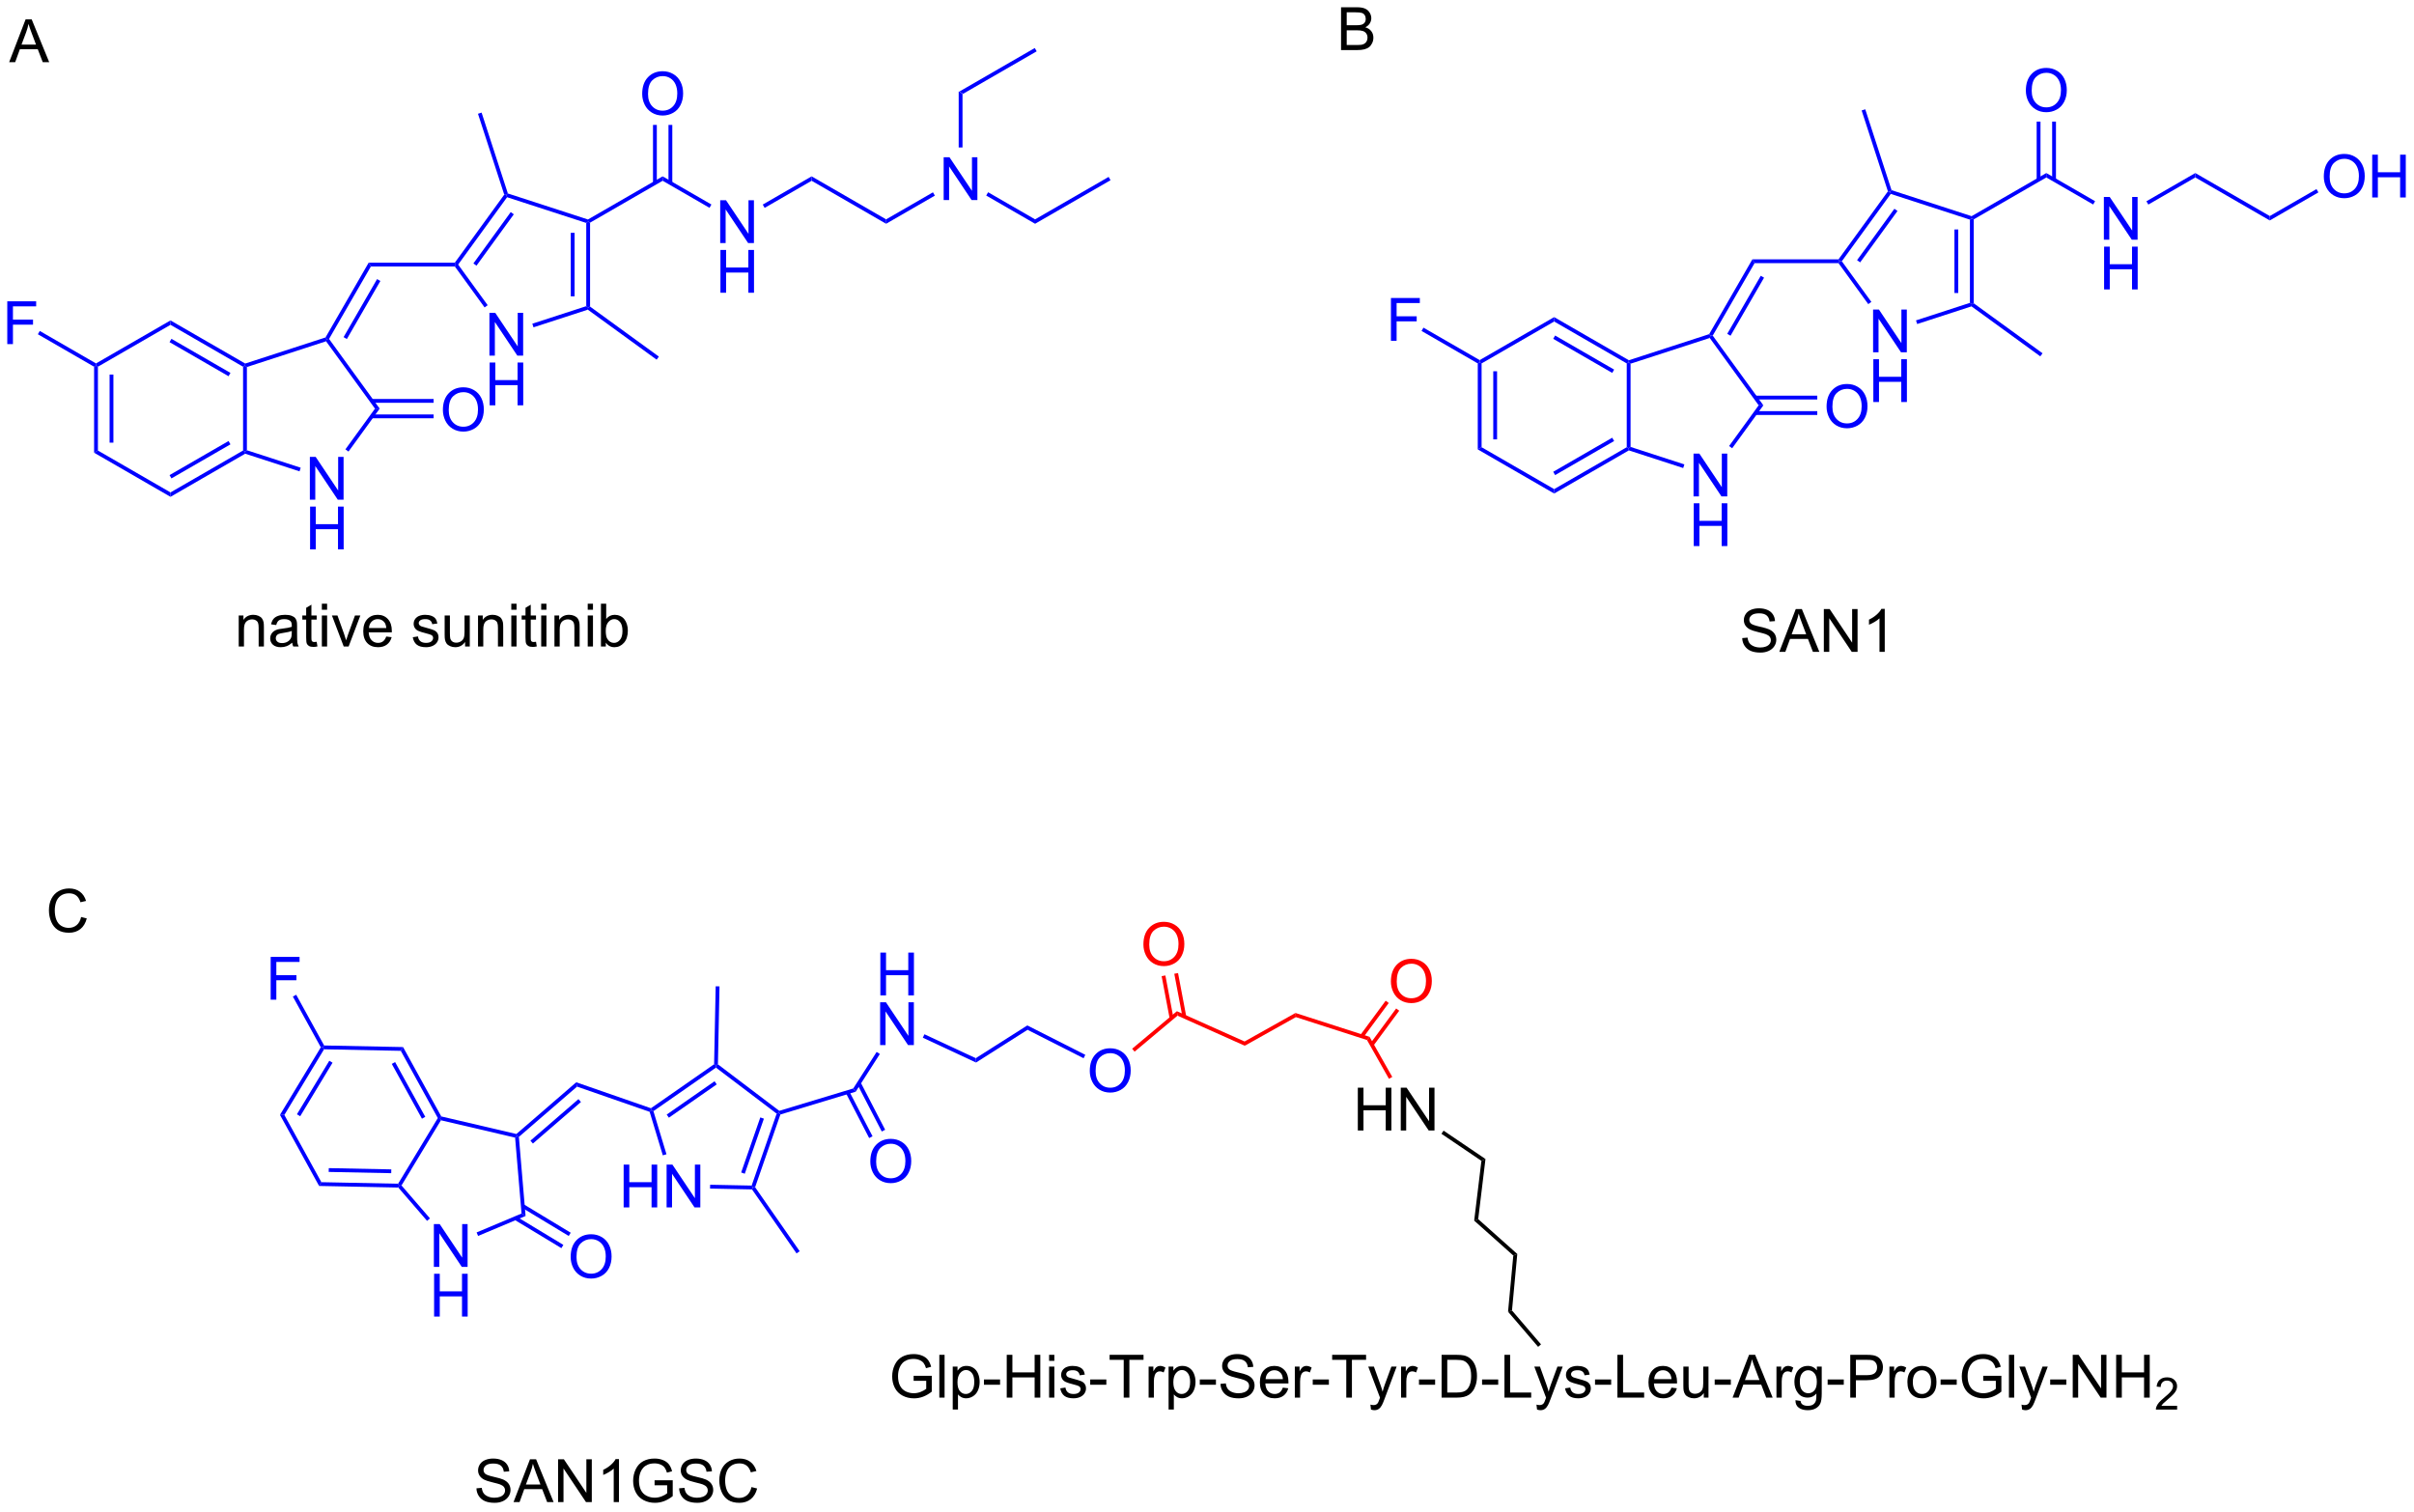 <?xml version="1.0" encoding="UTF-8"?>
<!DOCTYPE svg PUBLIC '-//W3C//DTD SVG 1.0//EN'
          'http://www.w3.org/TR/2001/REC-SVG-20010904/DTD/svg10.dtd'>
<svg stroke-dasharray="none" shape-rendering="auto" xmlns="http://www.w3.org/2000/svg" font-family="'Dialog'" text-rendering="auto" width="886" fill-opacity="1" color-interpolation="auto" color-rendering="auto" preserveAspectRatio="xMidYMid meet" font-size="12px" viewBox="0 0 886 555" fill="black" xmlns:xlink="http://www.w3.org/1999/xlink" stroke="black" image-rendering="auto" stroke-miterlimit="10" stroke-linecap="square" stroke-linejoin="miter" font-style="normal" stroke-width="1" height="555" stroke-dashoffset="0" font-weight="normal" stroke-opacity="1"
><!--Generated by the Batik Graphics2D SVG Generator--><defs id="genericDefs"
  /><g
  ><defs id="defs1"
    ><clipPath clipPathUnits="userSpaceOnUse" id="clipPath1"
      ><path d="M1.308 1.583 L333.417 1.583 L333.417 209.434 L1.308 209.434 L1.308 1.583 Z"
      /></clipPath
      ><clipPath clipPathUnits="userSpaceOnUse" id="clipPath2"
      ><path d="M49.851 33.48 L49.851 235.552 L372.726 235.552 L372.726 33.48 Z"
      /></clipPath
    ></defs
    ><g fill="blue" transform="scale(2.667,2.667) translate(-1.308,-1.583) matrix(1.029,0,0,1.029,-49.969,-32.855)" stroke="blue"
    ><path d="M178.637 46.012 L178.127 45.718 L188.221 39.89 L188.476 40.331 Z" stroke="none" clip-path="url(#clipPath2)"
    /></g
    ><g fill="blue" transform="matrix(2.743,0,0,2.743,-136.737,-91.834)" stroke="blue"
    ><path d="M188.349 63.422 L188.349 62.833 L198.188 57.153 L198.443 57.594 Z" stroke="none" clip-path="url(#clipPath2)"
    /></g
    ><g fill="blue" transform="matrix(2.743,0,0,2.743,-136.737,-91.834)" stroke="blue"
    ><path d="M178.637 53.21 L178.127 53.21 L178.127 45.718 L178.637 46.012 Z" stroke="none" clip-path="url(#clipPath2)"
    /></g
    ><g fill="blue" transform="matrix(2.743,0,0,2.743,-136.737,-91.834)" stroke="blue"
    ><path d="M181.808 59.646 L182.064 59.205 L188.349 62.833 L188.349 63.422 Z" stroke="none" clip-path="url(#clipPath2)"
    /></g
    ><g fill="blue" transform="matrix(2.743,0,0,2.743,-136.737,-91.834)" stroke="blue"
    ><path d="M168.415 63.422 L168.415 62.833 L174.685 59.214 L174.94 59.655 Z" stroke="none" clip-path="url(#clipPath2)"
    /></g
    ><g fill="blue" transform="matrix(2.743,0,0,2.743,-136.737,-91.834)" stroke="blue"
    ><path d="M158.448 57.668 L158.448 57.079 L168.415 62.833 L168.415 63.422 Z" stroke="none" clip-path="url(#clipPath2)"
    /></g
    ><g fill="blue" transform="matrix(2.743,0,0,2.743,-136.737,-91.834)" stroke="blue"
    ><path d="M152.163 61.297 L151.908 60.855 L158.448 57.079 L158.448 57.668 Z" stroke="none" clip-path="url(#clipPath2)"
    /></g
    ><g fill="blue" transform="matrix(2.743,0,0,2.743,-136.737,-91.834)" stroke="blue"
    ><path d="M139.806 57.972 L139.806 50.195 L139.296 50.195 L139.296 57.972 ZM137.734 57.972 L137.734 50.195 L137.224 50.195 L137.224 57.972 Z" stroke="none" clip-path="url(#clipPath2)"
    /></g
    ><g fill="blue" transform="matrix(2.743,0,0,2.743,-136.737,-91.834)" stroke="blue"
    ><path d="M138.515 57.668 L138.515 57.079 L145.04 60.846 L144.785 61.288 Z" stroke="none" clip-path="url(#clipPath2)"
    /></g
    ><g fill="blue" transform="matrix(2.743,0,0,2.743,-136.737,-91.834)" stroke="blue"
    ><path d="M128.803 63.275 L128.548 63.128 L128.519 62.85 L138.515 57.079 L138.515 57.668 Z" stroke="none" clip-path="url(#clipPath2)"
    /></g
    ><g fill="blue" transform="matrix(2.743,0,0,2.743,-136.737,-91.834)" stroke="blue"
    ><path d="M117.805 59.369 L117.603 59.572 L117.32 59.527 L113.804 48.705 L114.289 48.547 Z" stroke="none" clip-path="url(#clipPath2)"
    /></g
    ><g fill="blue" transform="matrix(2.743,0,0,2.743,-136.737,-91.834)" stroke="blue"
    ><path d="M128.503 74.919 L128.548 74.637 L128.803 74.507 L138.009 81.195 L137.709 81.608 Z" stroke="none" clip-path="url(#clipPath2)"
    /></g
    ><g fill="blue" transform="matrix(2.743,0,0,2.743,-136.737,-91.834)" stroke="blue"
    ><path d="M115.104 74.319 L114.691 74.619 L110.708 69.137 L110.838 68.882 L111.153 68.882 Z" stroke="none" clip-path="url(#clipPath2)"
    /></g
    ><g fill="blue" transform="matrix(2.743,0,0,2.743,-136.737,-91.834)" stroke="blue"
    ><path d="M128.293 74.451 L128.548 74.637 L128.503 74.919 L121.235 77.281 L121.078 76.796 Z" stroke="none" clip-path="url(#clipPath2)"
    /></g
    ><g fill="blue" transform="matrix(2.743,0,0,2.743,-136.737,-91.834)" stroke="blue"
    ><path d="M128.293 63.313 L128.548 63.128 L128.803 63.275 L128.803 74.507 L128.548 74.637 L128.293 74.451 ZM126.221 64.633 L126.221 73.132 L126.732 73.132 L126.732 64.633 Z" stroke="none" clip-path="url(#clipPath2)"
    /></g
    ><g fill="blue" transform="matrix(2.743,0,0,2.743,-136.737,-91.834)" stroke="blue"
    ><path d="M117.7 59.871 L117.603 59.572 L117.805 59.369 L128.519 62.85 L128.548 63.128 L128.293 63.313 Z" stroke="none" clip-path="url(#clipPath2)"
    /></g
    ><g fill="blue" transform="matrix(2.743,0,0,2.743,-136.737,-91.834)" stroke="blue"
    ><path d="M111.153 68.882 L110.838 68.882 L110.708 68.627 L117.32 59.527 L117.603 59.572 L117.7 59.871 ZM113.605 69.032 L118.6 62.157 L118.188 61.857 L113.192 68.732 Z" stroke="none" clip-path="url(#clipPath2)"
    /></g
    ><g fill="blue" transform="matrix(2.743,0,0,2.743,-136.737,-91.834)" stroke="blue"
    ><path d="M99.477 69.137 L99.182 68.627 L110.708 68.627 L110.838 68.882 L110.708 69.137 Z" stroke="none" clip-path="url(#clipPath2)"
    /></g
    ><g fill="blue" transform="matrix(2.743,0,0,2.743,-136.737,-91.834)" stroke="blue"
    ><path d="M93.879 78.833 L93.575 78.849 L93.403 78.637 L99.182 68.627 L99.477 69.137 ZM96.263 78.847 L100.746 71.081 L100.304 70.826 L95.821 78.592 Z" stroke="none" clip-path="url(#clipPath2)"
    /></g
    ><g fill="blue" transform="matrix(2.743,0,0,2.743,-136.737,-91.834)" stroke="blue"
    ><path d="M99.587 89.451 L107.868 89.451 L107.868 88.94 L99.587 88.94 ZM99.587 87.379 L107.868 87.379 L107.868 86.869 L99.587 86.869 Z" stroke="none" clip-path="url(#clipPath2)"
    /></g
    ><g fill="blue" transform="matrix(2.743,0,0,2.743,-136.737,-91.834)" stroke="blue"
    ><path d="M62.696 82.111 L62.696 82.405 L62.441 82.553 L54.917 78.209 L55.172 77.767 Z" stroke="none" clip-path="url(#clipPath2)"
    /></g
    ><g fill="blue" transform="matrix(2.743,0,0,2.743,-136.737,-91.834)" stroke="blue"
    ><path d="M90.084 96.068 L89.927 96.553 L82.659 94.192 L82.63 93.914 L82.885 93.729 Z" stroke="none" clip-path="url(#clipPath2)"
    /></g
    ><g fill="blue" transform="matrix(2.743,0,0,2.743,-136.737,-91.834)" stroke="blue"
    ><path d="M100.024 88.16 L100.655 88.16 L96.48 93.906 L96.067 93.606 Z" stroke="none" clip-path="url(#clipPath2)"
    /></g
    ><g fill="blue" transform="matrix(2.743,0,0,2.743,-136.737,-91.834)" stroke="blue"
    ><path d="M93.478 79.149 L93.575 78.849 L93.879 78.833 L100.655 88.16 L100.024 88.16 Z" stroke="none" clip-path="url(#clipPath2)"
    /></g
    ><g fill="blue" transform="matrix(2.743,0,0,2.743,-136.737,-91.834)" stroke="blue"
    ><path d="M82.885 82.591 L82.63 82.405 L82.659 82.128 L93.403 78.637 L93.575 78.849 L93.478 79.149 Z" stroke="none" clip-path="url(#clipPath2)"
    /></g
    ><g fill="blue" transform="matrix(2.743,0,0,2.743,-136.737,-91.834)" stroke="blue"
    ><path d="M72.663 99.374 L72.663 99.963 L62.441 94.061 L62.951 93.767 Z" stroke="none" clip-path="url(#clipPath2)"
    /></g
    ><g fill="blue" transform="matrix(2.743,0,0,2.743,-136.737,-91.834)" stroke="blue"
    ><path d="M82.374 93.767 L82.63 93.914 L82.659 94.192 L72.663 99.963 L72.663 99.374 ZM80.43 92.497 L72.535 97.055 L72.79 97.497 L80.686 92.939 Z" stroke="none" clip-path="url(#clipPath2)"
    /></g
    ><g fill="blue" transform="matrix(2.743,0,0,2.743,-136.737,-91.834)" stroke="blue"
    ><path d="M82.374 82.553 L82.63 82.405 L82.885 82.591 L82.885 93.729 L82.63 93.914 L82.374 93.767 Z" stroke="none" clip-path="url(#clipPath2)"
    /></g
    ><g fill="blue" transform="matrix(2.743,0,0,2.743,-136.737,-91.834)" stroke="blue"
    ><path d="M72.663 76.946 L72.663 76.356 L82.659 82.128 L82.63 82.405 L82.374 82.553 ZM72.535 79.264 L80.43 83.822 L80.686 83.38 L72.79 78.822 Z" stroke="none" clip-path="url(#clipPath2)"
    /></g
    ><g fill="blue" transform="matrix(2.743,0,0,2.743,-136.737,-91.834)" stroke="blue"
    ><path d="M62.951 82.553 L62.696 82.405 L62.696 82.111 L72.663 76.356 L72.663 76.946 Z" stroke="none" clip-path="url(#clipPath2)"
    /></g
    ><g fill="blue" transform="matrix(2.743,0,0,2.743,-136.737,-91.834)" stroke="blue"
    ><path d="M62.951 93.767 L62.441 94.061 L62.441 82.553 L62.696 82.405 L62.951 82.553 ZM65.023 92.718 L65.023 83.601 L64.513 83.601 L64.513 92.718 Z" stroke="none" clip-path="url(#clipPath2)"
    /></g
    ><g fill="blue" transform="matrix(2.743,0,0,2.743,-136.737,-91.834)" stroke="blue"
    ><path d="M176.116 60.249 L176.116 54.522 L176.895 54.522 L179.903 59.017 L179.903 54.522 L180.629 54.522 L180.629 60.249 L179.851 60.249 L176.843 55.749 L176.843 60.249 L176.116 60.249 Z" stroke="none" clip-path="url(#clipPath2)"
    /></g
    ><g fill="blue" transform="matrix(2.743,0,0,2.743,-136.737,-91.834)" stroke="blue"
    ><path d="M135.778 46.051 Q135.778 44.624 136.543 43.819 Q137.309 43.012 138.52 43.012 Q139.312 43.012 139.947 43.392 Q140.585 43.77 140.918 44.447 Q141.254 45.124 141.254 45.983 Q141.254 46.855 140.903 47.543 Q140.551 48.23 139.905 48.585 Q139.262 48.939 138.515 48.939 Q137.708 48.939 137.07 48.548 Q136.434 48.155 136.106 47.48 Q135.778 46.803 135.778 46.051 ZM136.559 46.061 Q136.559 47.098 137.114 47.694 Q137.671 48.288 138.512 48.288 Q139.366 48.288 139.918 47.686 Q140.473 47.085 140.473 45.98 Q140.473 45.28 140.236 44.759 Q139.999 44.238 139.543 43.952 Q139.09 43.663 138.523 43.663 Q137.718 43.663 137.137 44.218 Q136.559 44.77 136.559 46.061 Z" stroke="none" clip-path="url(#clipPath2)"
    /></g
    ><g fill="blue" transform="matrix(2.743,0,0,2.743,-136.737,-91.834)" stroke="blue"
    ><path d="M146.216 66.003 L146.216 60.276 L146.995 60.276 L150.002 64.771 L150.002 60.276 L150.729 60.276 L150.729 66.003 L149.95 66.003 L146.942 61.503 L146.942 66.003 L146.216 66.003 Z" stroke="none" clip-path="url(#clipPath2)"
    /></g
    ><g fill="blue" transform="matrix(2.743,0,0,2.743,-136.737,-91.834)" stroke="blue"
    ><path d="M146.247 72.653 L146.247 66.926 L147.005 66.926 L147.005 69.278 L149.982 69.278 L149.982 66.926 L150.739 66.926 L150.739 72.653 L149.982 72.653 L149.982 69.952 L147.005 69.952 L147.005 72.653 L146.247 72.653 Z" stroke="none" clip-path="url(#clipPath2)"
    /></g
    ><g fill="blue" transform="matrix(2.743,0,0,2.743,-136.737,-91.834)" stroke="blue"
    ><path d="M115.337 81.068 L115.337 75.341 L116.116 75.341 L119.123 79.836 L119.123 75.341 L119.85 75.341 L119.85 81.068 L119.071 81.068 L116.064 76.568 L116.064 81.068 L115.337 81.068 Z" stroke="none" clip-path="url(#clipPath2)"
    /></g
    ><g fill="blue" transform="matrix(2.743,0,0,2.743,-136.737,-91.834)" stroke="blue"
    ><path d="M115.368 87.718 L115.368 81.991 L116.126 81.991 L116.126 84.343 L119.103 84.343 L119.103 81.991 L119.86 81.991 L119.86 87.718 L119.103 87.718 L119.103 85.017 L116.126 85.017 L116.126 87.718 L115.368 87.718 Z" stroke="none" clip-path="url(#clipPath2)"
    /></g
    ><g fill="blue" transform="matrix(2.743,0,0,2.743,-136.737,-91.834)" stroke="blue"
    ><path d="M109.111 88.346 Q109.111 86.918 109.877 86.114 Q110.643 85.307 111.853 85.307 Q112.645 85.307 113.281 85.687 Q113.919 86.064 114.252 86.742 Q114.588 87.418 114.588 88.278 Q114.588 89.15 114.236 89.838 Q113.885 90.525 113.239 90.879 Q112.596 91.234 111.848 91.234 Q111.041 91.234 110.403 90.843 Q109.768 90.45 109.439 89.775 Q109.111 89.098 109.111 88.346 ZM109.893 88.356 Q109.893 89.392 110.447 89.989 Q111.004 90.583 111.846 90.583 Q112.7 90.583 113.252 89.981 Q113.807 89.379 113.807 88.275 Q113.807 87.575 113.57 87.054 Q113.333 86.533 112.877 86.247 Q112.424 85.958 111.856 85.958 Q111.051 85.958 110.471 86.512 Q109.893 87.064 109.893 88.356 Z" stroke="none" clip-path="url(#clipPath2)"
    /></g
    ><g fill="blue" transform="matrix(2.743,0,0,2.743,-136.737,-91.834)" stroke="blue"
    ><path d="M50.823 79.526 L50.823 73.799 L54.688 73.799 L54.688 74.474 L51.581 74.474 L51.581 76.247 L54.268 76.247 L54.268 76.924 L51.581 76.924 L51.581 79.526 L50.823 79.526 Z" stroke="none" clip-path="url(#clipPath2)"
    /></g
    ><g fill="blue" transform="matrix(2.743,0,0,2.743,-136.737,-91.834)" stroke="blue"
    ><path d="M91.309 100.345 L91.309 94.619 L92.088 94.619 L95.096 99.114 L95.096 94.619 L95.822 94.619 L95.822 100.345 L95.044 100.345 L92.036 95.845 L92.036 100.345 L91.309 100.345 Z" stroke="none" clip-path="url(#clipPath2)"
    /></g
    ><g fill="blue" transform="matrix(2.743,0,0,2.743,-136.737,-91.834)" stroke="blue"
    ><path d="M91.341 106.995 L91.341 101.269 L92.098 101.269 L92.098 103.62 L95.075 103.62 L95.075 101.269 L95.833 101.269 L95.833 106.995 L95.075 106.995 L95.075 104.295 L92.098 104.295 L92.098 106.995 L91.341 106.995 Z" stroke="none" clip-path="url(#clipPath2)"
    /></g
    ><g transform="matrix(2.743,0,0,2.743,-136.737,-91.834)"
    ><path d="M81.791 119.992 L81.791 115.844 L82.424 115.844 L82.424 116.432 Q82.88 115.75 83.744 115.75 Q84.119 115.75 84.432 115.885 Q84.747 116.018 84.903 116.237 Q85.059 116.455 85.122 116.757 Q85.161 116.953 85.161 117.44 L85.161 119.992 L84.458 119.992 L84.458 117.469 Q84.458 117.039 84.374 116.825 Q84.294 116.612 84.085 116.487 Q83.877 116.359 83.596 116.359 Q83.145 116.359 82.82 116.645 Q82.494 116.929 82.494 117.726 L82.494 119.992 L81.791 119.992 ZM88.946 119.479 Q88.555 119.812 88.194 119.95 Q87.834 120.086 87.42 120.086 Q86.735 120.086 86.368 119.752 Q86.001 119.416 86.001 118.898 Q86.001 118.594 86.139 118.341 Q86.279 118.088 86.503 117.937 Q86.727 117.784 87.009 117.705 Q87.217 117.651 87.634 117.601 Q88.485 117.5 88.889 117.359 Q88.891 117.213 88.891 117.174 Q88.891 116.745 88.694 116.57 Q88.423 116.33 87.891 116.33 Q87.397 116.33 87.16 116.505 Q86.923 116.679 86.811 117.12 L86.123 117.026 Q86.217 116.586 86.43 116.315 Q86.647 116.041 87.053 115.895 Q87.459 115.75 87.993 115.75 Q88.524 115.75 88.855 115.875 Q89.188 116 89.344 116.19 Q89.501 116.377 89.563 116.666 Q89.6 116.846 89.6 117.315 L89.6 118.252 Q89.6 119.234 89.644 119.495 Q89.688 119.752 89.821 119.992 L89.087 119.992 Q88.977 119.773 88.946 119.479 ZM88.889 117.909 Q88.506 118.065 87.74 118.174 Q87.305 118.237 87.126 118.315 Q86.946 118.393 86.847 118.544 Q86.751 118.695 86.751 118.877 Q86.751 119.159 86.964 119.346 Q87.178 119.534 87.587 119.534 Q87.993 119.534 88.308 119.356 Q88.626 119.179 88.774 118.87 Q88.889 118.632 88.889 118.166 L88.889 117.909 ZM92.223 119.362 L92.325 119.984 Q92.028 120.047 91.794 120.047 Q91.411 120.047 91.2 119.927 Q90.989 119.804 90.903 119.606 Q90.817 119.409 90.817 118.776 L90.817 116.39 L90.302 116.39 L90.302 115.844 L90.817 115.844 L90.817 114.815 L91.518 114.393 L91.518 115.844 L92.223 115.844 L92.223 116.39 L91.518 116.39 L91.518 118.815 Q91.518 119.117 91.554 119.203 Q91.591 119.289 91.674 119.341 Q91.76 119.39 91.916 119.39 Q92.033 119.39 92.223 119.362 ZM92.915 115.073 L92.915 114.265 L93.618 114.265 L93.618 115.073 L92.915 115.073 ZM92.915 119.992 L92.915 115.844 L93.618 115.844 L93.618 119.992 L92.915 119.992 ZM95.841 119.992 L94.263 115.844 L95.005 115.844 L95.895 118.328 Q96.041 118.729 96.161 119.164 Q96.255 118.836 96.424 118.375 L97.346 115.844 L98.067 115.844 L96.497 119.992 L95.841 119.992 ZM101.528 118.656 L102.255 118.745 Q102.083 119.382 101.617 119.734 Q101.153 120.086 100.432 120.086 Q99.52 120.086 98.987 119.526 Q98.455 118.963 98.455 117.953 Q98.455 116.906 98.994 116.328 Q99.533 115.75 100.393 115.75 Q101.223 115.75 101.749 116.317 Q102.278 116.882 102.278 117.909 Q102.278 117.971 102.275 118.096 L99.182 118.096 Q99.221 118.781 99.567 119.145 Q99.916 119.507 100.434 119.507 Q100.822 119.507 101.096 119.304 Q101.369 119.101 101.528 118.656 ZM99.221 117.518 L101.536 117.518 Q101.489 116.995 101.27 116.734 Q100.934 116.328 100.4 116.328 Q99.916 116.328 99.585 116.653 Q99.255 116.976 99.221 117.518 ZM105.08 118.752 L105.775 118.643 Q105.833 119.062 106.101 119.286 Q106.369 119.507 106.848 119.507 Q107.333 119.507 107.567 119.31 Q107.802 119.112 107.802 118.846 Q107.802 118.609 107.596 118.471 Q107.45 118.377 106.877 118.234 Q106.104 118.039 105.804 117.895 Q105.505 117.752 105.351 117.502 Q105.197 117.25 105.197 116.945 Q105.197 116.666 105.322 116.432 Q105.45 116.195 105.669 116.039 Q105.833 115.916 106.117 115.833 Q106.4 115.75 106.723 115.75 Q107.213 115.75 107.58 115.89 Q107.95 116.031 108.124 116.27 Q108.302 116.51 108.369 116.914 L107.682 117.007 Q107.635 116.687 107.408 116.507 Q107.184 116.328 106.775 116.328 Q106.291 116.328 106.083 116.489 Q105.877 116.648 105.877 116.862 Q105.877 117 105.963 117.109 Q106.049 117.221 106.231 117.297 Q106.338 117.336 106.854 117.476 Q107.598 117.674 107.893 117.802 Q108.19 117.929 108.356 118.172 Q108.525 118.414 108.525 118.773 Q108.525 119.125 108.32 119.435 Q108.114 119.745 107.726 119.916 Q107.341 120.086 106.854 120.086 Q106.044 120.086 105.619 119.75 Q105.197 119.414 105.08 118.752 ZM112.08 119.992 L112.08 119.382 Q111.596 120.086 110.763 120.086 Q110.395 120.086 110.078 119.945 Q109.76 119.804 109.604 119.591 Q109.45 119.377 109.388 119.07 Q109.346 118.862 109.346 118.414 L109.346 115.844 L110.049 115.844 L110.049 118.143 Q110.049 118.695 110.091 118.885 Q110.158 119.164 110.372 119.323 Q110.588 119.479 110.903 119.479 Q111.221 119.479 111.497 119.317 Q111.775 119.156 111.89 118.877 Q112.005 118.596 112.005 118.065 L112.005 115.844 L112.708 115.844 L112.708 119.992 L112.08 119.992 ZM113.811 119.992 L113.811 115.844 L114.444 115.844 L114.444 116.432 Q114.899 115.75 115.764 115.75 Q116.139 115.75 116.451 115.885 Q116.766 116.018 116.923 116.237 Q117.079 116.455 117.141 116.757 Q117.18 116.953 117.18 117.44 L117.18 119.992 L116.477 119.992 L116.477 117.469 Q116.477 117.039 116.394 116.825 Q116.313 116.612 116.105 116.487 Q115.897 116.359 115.615 116.359 Q115.165 116.359 114.839 116.645 Q114.514 116.929 114.514 117.726 L114.514 119.992 L113.811 119.992 ZM118.263 115.073 L118.263 114.265 L118.966 114.265 L118.966 115.073 L118.263 115.073 ZM118.263 119.992 L118.263 115.844 L118.966 115.844 L118.966 119.992 L118.263 119.992 ZM121.571 119.362 L121.673 119.984 Q121.376 120.047 121.141 120.047 Q120.759 120.047 120.548 119.927 Q120.337 119.804 120.251 119.606 Q120.165 119.409 120.165 118.776 L120.165 116.39 L119.649 116.39 L119.649 115.844 L120.165 115.844 L120.165 114.815 L120.865 114.393 L120.865 115.844 L121.571 115.844 L121.571 116.39 L120.865 116.39 L120.865 118.815 Q120.865 119.117 120.902 119.203 Q120.938 119.289 121.022 119.341 Q121.108 119.39 121.264 119.39 Q121.381 119.39 121.571 119.362 ZM122.263 115.073 L122.263 114.265 L122.966 114.265 L122.966 115.073 L122.263 115.073 ZM122.263 119.992 L122.263 115.844 L122.966 115.844 L122.966 119.992 L122.263 119.992 ZM124.037 119.992 L124.037 115.844 L124.67 115.844 L124.67 116.432 Q125.126 115.75 125.99 115.75 Q126.365 115.75 126.678 115.885 Q126.993 116.018 127.149 116.237 Q127.305 116.455 127.368 116.757 Q127.407 116.953 127.407 117.44 L127.407 119.992 L126.704 119.992 L126.704 117.469 Q126.704 117.039 126.621 116.825 Q126.54 116.612 126.332 116.487 Q126.123 116.359 125.842 116.359 Q125.391 116.359 125.066 116.645 Q124.74 116.929 124.74 117.726 L124.74 119.992 L124.037 119.992 ZM128.489 115.073 L128.489 114.265 L129.192 114.265 L129.192 115.073 L128.489 115.073 ZM128.489 119.992 L128.489 115.844 L129.192 115.844 L129.192 119.992 L128.489 119.992 ZM130.912 119.992 L130.259 119.992 L130.259 114.265 L130.962 114.265 L130.962 116.307 Q131.407 115.75 132.1 115.75 Q132.482 115.75 132.824 115.903 Q133.165 116.057 133.386 116.338 Q133.607 116.617 133.732 117.013 Q133.857 117.406 133.857 117.854 Q133.857 118.922 133.329 119.505 Q132.803 120.086 132.063 120.086 Q131.329 120.086 130.912 119.471 L130.912 119.992 ZM130.904 117.885 Q130.904 118.632 131.107 118.963 Q131.438 119.507 132.006 119.507 Q132.467 119.507 132.803 119.106 Q133.139 118.705 133.139 117.914 Q133.139 117.101 132.816 116.716 Q132.493 116.328 132.037 116.328 Q131.576 116.328 131.24 116.729 Q130.904 117.127 130.904 117.885 Z" stroke="none" clip-path="url(#clipPath2)"
    /></g
    ><g transform="matrix(2.743,0,0,2.743,-136.737,-91.834)"
    ><path d="M51.073 41.803 L53.274 36.076 L54.091 36.076 L56.435 41.803 L55.571 41.803 L54.904 40.068 L52.508 40.068 L51.88 41.803 L51.073 41.803 ZM52.727 39.451 L54.669 39.451 L54.071 37.865 Q53.797 37.141 53.664 36.678 Q53.555 37.227 53.357 37.772 L52.727 39.451 Z" stroke="none" clip-path="url(#clipPath2)"
    /></g
    ><g transform="matrix(2.743,0,0,2.743,-136.737,-91.834)"
    ><path d="M229.288 40.179 L229.288 34.452 L231.436 34.452 Q232.093 34.452 232.489 34.627 Q232.887 34.799 233.111 35.161 Q233.335 35.523 233.335 35.916 Q233.335 36.283 233.134 36.608 Q232.936 36.931 232.535 37.132 Q233.054 37.283 233.332 37.65 Q233.614 38.017 233.614 38.517 Q233.614 38.921 233.442 39.267 Q233.272 39.611 233.022 39.799 Q232.772 39.986 232.395 40.082 Q232.02 40.179 231.473 40.179 L229.288 40.179 ZM230.046 36.858 L231.285 36.858 Q231.788 36.858 232.007 36.791 Q232.296 36.705 232.442 36.507 Q232.59 36.306 232.59 36.007 Q232.59 35.721 232.452 35.504 Q232.317 35.288 232.061 35.207 Q231.809 35.127 231.192 35.127 L230.046 35.127 L230.046 36.858 ZM230.046 39.502 L231.473 39.502 Q231.84 39.502 231.989 39.476 Q232.249 39.429 232.423 39.319 Q232.601 39.21 232.713 39.002 Q232.827 38.791 232.827 38.517 Q232.827 38.197 232.663 37.963 Q232.499 37.726 232.207 37.629 Q231.918 37.533 231.371 37.533 L230.046 37.533 L230.046 39.502 Z" stroke="none" clip-path="url(#clipPath2)"
    /></g
    ><g fill="blue" transform="matrix(2.743,0,0,2.743,-136.737,-91.834)" stroke="blue"
    ><path d="M353.557 62.98 L353.557 62.39 L359.805 58.783 L360.061 59.224 Z" stroke="none" clip-path="url(#clipPath2)"
    /></g
    ><g fill="blue" transform="matrix(2.743,0,0,2.743,-136.737,-91.834)" stroke="blue"
    ><path d="M343.59 57.225 L343.59 56.636 L353.557 62.39 L353.557 62.98 Z" stroke="none" clip-path="url(#clipPath2)"
    /></g
    ><g fill="blue" transform="matrix(2.743,0,0,2.743,-136.737,-91.834)" stroke="blue"
    ><path d="M337.305 60.854 L337.049 60.412 L343.59 56.636 L343.59 57.225 Z" stroke="none" clip-path="url(#clipPath2)"
    /></g
    ><g fill="blue" transform="matrix(2.743,0,0,2.743,-136.737,-91.834)" stroke="blue"
    ><path d="M324.947 57.529 L324.947 49.752 L324.437 49.752 L324.437 57.529 ZM322.876 57.529 L322.876 49.752 L322.365 49.752 L322.365 57.529 Z" stroke="none" clip-path="url(#clipPath2)"
    /></g
    ><g fill="blue" transform="matrix(2.743,0,0,2.743,-136.737,-91.834)" stroke="blue"
    ><path d="M323.656 57.225 L323.656 56.636 L330.181 60.403 L329.926 60.845 Z" stroke="none" clip-path="url(#clipPath2)"
    /></g
    ><g fill="blue" transform="matrix(2.743,0,0,2.743,-136.737,-91.834)" stroke="blue"
    ><path d="M313.945 62.832 L313.69 62.685 L313.66 62.407 L323.656 56.636 L323.656 57.225 Z" stroke="none" clip-path="url(#clipPath2)"
    /></g
    ><g fill="blue" transform="matrix(2.743,0,0,2.743,-136.737,-91.834)" stroke="blue"
    ><path d="M302.947 58.926 L302.744 59.129 L302.461 59.084 L298.945 48.262 L299.43 48.104 Z" stroke="none" clip-path="url(#clipPath2)"
    /></g
    ><g fill="blue" transform="matrix(2.743,0,0,2.743,-136.737,-91.834)" stroke="blue"
    ><path d="M313.645 74.476 L313.69 74.194 L313.945 74.064 L323.15 80.752 L322.85 81.165 Z" stroke="none" clip-path="url(#clipPath2)"
    /></g
    ><g fill="blue" transform="matrix(2.743,0,0,2.743,-136.737,-91.834)" stroke="blue"
    ><path d="M300.245 73.876 L299.832 74.176 L295.849 68.694 L295.979 68.439 L296.295 68.439 Z" stroke="none" clip-path="url(#clipPath2)"
    /></g
    ><g fill="blue" transform="matrix(2.743,0,0,2.743,-136.737,-91.834)" stroke="blue"
    ><path d="M313.434 74.008 L313.69 74.194 L313.645 74.476 L306.377 76.838 L306.219 76.353 Z" stroke="none" clip-path="url(#clipPath2)"
    /></g
    ><g fill="blue" transform="matrix(2.743,0,0,2.743,-136.737,-91.834)" stroke="blue"
    ><path d="M313.434 62.87 L313.69 62.685 L313.945 62.832 L313.945 74.064 L313.69 74.194 L313.434 74.008 ZM311.363 64.19 L311.363 72.689 L311.873 72.689 L311.873 64.19 Z" stroke="none" clip-path="url(#clipPath2)"
    /></g
    ><g fill="blue" transform="matrix(2.743,0,0,2.743,-136.737,-91.834)" stroke="blue"
    ><path d="M302.841 59.428 L302.744 59.129 L302.947 58.926 L313.66 62.407 L313.69 62.685 L313.434 62.87 Z" stroke="none" clip-path="url(#clipPath2)"
    /></g
    ><g fill="blue" transform="matrix(2.743,0,0,2.743,-136.737,-91.834)" stroke="blue"
    ><path d="M296.295 68.439 L295.979 68.439 L295.849 68.184 L302.461 59.084 L302.744 59.129 L302.841 59.428 ZM298.746 68.589 L303.742 61.714 L303.329 61.414 L298.334 68.289 Z" stroke="none" clip-path="url(#clipPath2)"
    /></g
    ><g fill="blue" transform="matrix(2.743,0,0,2.743,-136.737,-91.834)" stroke="blue"
    ><path d="M284.618 68.694 L284.324 68.184 L295.849 68.184 L295.979 68.439 L295.849 68.694 Z" stroke="none" clip-path="url(#clipPath2)"
    /></g
    ><g fill="blue" transform="matrix(2.743,0,0,2.743,-136.737,-91.834)" stroke="blue"
    ><path d="M279.02 78.39 L278.716 78.406 L278.544 78.194 L284.324 68.184 L284.618 68.694 ZM281.404 78.404 L285.888 70.638 L285.446 70.383 L280.962 78.149 Z" stroke="none" clip-path="url(#clipPath2)"
    /></g
    ><g fill="blue" transform="matrix(2.743,0,0,2.743,-136.737,-91.834)" stroke="blue"
    ><path d="M284.728 89.008 L293.009 89.008 L293.009 88.498 L284.728 88.498 ZM284.728 86.936 L293.009 86.936 L293.009 86.426 L284.728 86.426 Z" stroke="none" clip-path="url(#clipPath2)"
    /></g
    ><g fill="blue" transform="matrix(2.743,0,0,2.743,-136.737,-91.834)" stroke="blue"
    ><path d="M247.837 81.668 L247.837 81.963 L247.582 82.11 L240.059 77.766 L240.314 77.324 Z" stroke="none" clip-path="url(#clipPath2)"
    /></g
    ><g fill="blue" transform="matrix(2.743,0,0,2.743,-136.737,-91.834)" stroke="blue"
    ><path d="M275.226 95.625 L275.068 96.11 L267.8 93.749 L267.771 93.471 L268.026 93.286 Z" stroke="none" clip-path="url(#clipPath2)"
    /></g
    ><g fill="blue" transform="matrix(2.743,0,0,2.743,-136.737,-91.834)" stroke="blue"
    ><path d="M285.166 87.717 L285.796 87.717 L281.622 93.463 L281.209 93.163 Z" stroke="none" clip-path="url(#clipPath2)"
    /></g
    ><g fill="blue" transform="matrix(2.743,0,0,2.743,-136.737,-91.834)" stroke="blue"
    ><path d="M278.619 78.706 L278.716 78.406 L279.02 78.39 L285.796 87.717 L285.166 87.717 Z" stroke="none" clip-path="url(#clipPath2)"
    /></g
    ><g fill="blue" transform="matrix(2.743,0,0,2.743,-136.737,-91.834)" stroke="blue"
    ><path d="M268.026 82.148 L267.771 81.963 L267.8 81.685 L278.544 78.194 L278.716 78.406 L278.619 78.706 Z" stroke="none" clip-path="url(#clipPath2)"
    /></g
    ><g fill="blue" transform="matrix(2.743,0,0,2.743,-136.737,-91.834)" stroke="blue"
    ><path d="M257.804 98.931 L257.804 99.52 L247.582 93.618 L248.093 93.324 Z" stroke="none" clip-path="url(#clipPath2)"
    /></g
    ><g fill="blue" transform="matrix(2.743,0,0,2.743,-136.737,-91.834)" stroke="blue"
    ><path d="M267.516 93.324 L267.771 93.471 L267.8 93.749 L257.804 99.52 L257.804 98.931 ZM265.572 92.054 L257.677 96.612 L257.932 97.054 L265.827 92.496 Z" stroke="none" clip-path="url(#clipPath2)"
    /></g
    ><g fill="blue" transform="matrix(2.743,0,0,2.743,-136.737,-91.834)" stroke="blue"
    ><path d="M267.516 82.11 L267.771 81.963 L268.026 82.148 L268.026 93.286 L267.771 93.471 L267.516 93.324 Z" stroke="none" clip-path="url(#clipPath2)"
    /></g
    ><g fill="blue" transform="matrix(2.743,0,0,2.743,-136.737,-91.834)" stroke="blue"
    ><path d="M257.804 76.503 L257.804 75.914 L267.8 81.685 L267.771 81.963 L267.516 82.11 ZM257.677 78.821 L265.572 83.379 L265.827 82.938 L257.932 78.379 Z" stroke="none" clip-path="url(#clipPath2)"
    /></g
    ><g fill="blue" transform="matrix(2.743,0,0,2.743,-136.737,-91.834)" stroke="blue"
    ><path d="M248.093 82.11 L247.837 81.963 L247.837 81.668 L257.804 75.914 L257.804 76.503 Z" stroke="none" clip-path="url(#clipPath2)"
    /></g
    ><g fill="blue" transform="matrix(2.743,0,0,2.743,-136.737,-91.834)" stroke="blue"
    ><path d="M248.093 93.324 L247.582 93.618 L247.582 82.11 L247.837 81.963 L248.093 82.11 ZM250.164 92.275 L250.164 83.159 L249.654 83.159 L249.654 92.275 Z" stroke="none" clip-path="url(#clipPath2)"
    /></g
    ><g fill="blue" transform="matrix(2.743,0,0,2.743,-136.737,-91.834)" stroke="blue"
    ><path d="M360.786 57.117 Q360.786 55.69 361.552 54.885 Q362.318 54.078 363.529 54.078 Q364.32 54.078 364.956 54.458 Q365.594 54.835 365.927 55.512 Q366.263 56.19 366.263 57.049 Q366.263 57.921 365.911 58.609 Q365.56 59.296 364.914 59.65 Q364.271 60.005 363.523 60.005 Q362.716 60.005 362.078 59.614 Q361.443 59.221 361.115 58.546 Q360.786 57.869 360.786 57.117 ZM361.568 57.127 Q361.568 58.163 362.122 58.76 Q362.68 59.353 363.521 59.353 Q364.375 59.353 364.927 58.752 Q365.482 58.15 365.482 57.046 Q365.482 56.346 365.245 55.825 Q365.008 55.304 364.552 55.018 Q364.099 54.728 363.531 54.728 Q362.726 54.728 362.146 55.283 Q361.568 55.835 361.568 57.127 ZM367.262 59.906 L367.262 54.179 L368.019 54.179 L368.019 56.531 L370.996 56.531 L370.996 54.179 L371.754 54.179 L371.754 59.906 L370.996 59.906 L370.996 57.205 L368.019 57.205 L368.019 59.906 L367.262 59.906 Z" stroke="none" clip-path="url(#clipPath2)"
    /></g
    ><g fill="blue" transform="matrix(2.743,0,0,2.743,-136.737,-91.834)" stroke="blue"
    ><path d="M320.919 45.608 Q320.919 44.181 321.685 43.376 Q322.45 42.569 323.661 42.569 Q324.453 42.569 325.089 42.949 Q325.726 43.327 326.06 44.004 Q326.396 44.681 326.396 45.54 Q326.396 46.413 326.044 47.1 Q325.693 47.788 325.047 48.142 Q324.404 48.496 323.656 48.496 Q322.849 48.496 322.211 48.105 Q321.575 47.712 321.247 47.038 Q320.919 46.361 320.919 45.608 ZM321.7 45.618 Q321.7 46.655 322.255 47.251 Q322.812 47.845 323.654 47.845 Q324.508 47.845 325.06 47.243 Q325.615 46.642 325.615 45.538 Q325.615 44.837 325.377 44.316 Q325.141 43.795 324.685 43.509 Q324.232 43.22 323.664 43.22 Q322.859 43.22 322.279 43.775 Q321.7 44.327 321.7 45.618 Z" stroke="none" clip-path="url(#clipPath2)"
    /></g
    ><g fill="blue" transform="matrix(2.743,0,0,2.743,-136.737,-91.834)" stroke="blue"
    ><path d="M331.357 65.56 L331.357 59.833 L332.136 59.833 L335.144 64.328 L335.144 59.833 L335.87 59.833 L335.87 65.56 L335.092 65.56 L332.084 61.06 L332.084 65.56 L331.357 65.56 Z" stroke="none" clip-path="url(#clipPath2)"
    /></g
    ><g fill="blue" transform="matrix(2.743,0,0,2.743,-136.737,-91.834)" stroke="blue"
    ><path d="M331.389 72.21 L331.389 66.483 L332.146 66.483 L332.146 68.835 L335.123 68.835 L335.123 66.483 L335.881 66.483 L335.881 72.21 L335.123 72.21 L335.123 69.51 L332.146 69.51 L332.146 72.21 L331.389 72.21 Z" stroke="none" clip-path="url(#clipPath2)"
    /></g
    ><g fill="blue" transform="matrix(2.743,0,0,2.743,-136.737,-91.834)" stroke="blue"
    ><path d="M300.478 80.625 L300.478 74.898 L301.257 74.898 L304.265 79.393 L304.265 74.898 L304.991 74.898 L304.991 80.625 L304.213 80.625 L301.205 76.125 L301.205 80.625 L300.478 80.625 Z" stroke="none" clip-path="url(#clipPath2)"
    /></g
    ><g fill="blue" transform="matrix(2.743,0,0,2.743,-136.737,-91.834)" stroke="blue"
    ><path d="M300.51 87.275 L300.51 81.548 L301.267 81.548 L301.267 83.9 L304.244 83.9 L304.244 81.548 L305.002 81.548 L305.002 87.275 L304.244 87.275 L304.244 84.575 L301.267 84.575 L301.267 87.275 L300.51 87.275 Z" stroke="none" clip-path="url(#clipPath2)"
    /></g
    ><g fill="blue" transform="matrix(2.743,0,0,2.743,-136.737,-91.834)" stroke="blue"
    ><path d="M294.253 87.903 Q294.253 86.476 295.018 85.671 Q295.784 84.864 296.995 84.864 Q297.787 84.864 298.422 85.244 Q299.06 85.621 299.393 86.299 Q299.729 86.976 299.729 87.835 Q299.729 88.707 299.378 89.395 Q299.026 90.082 298.38 90.437 Q297.737 90.791 296.99 90.791 Q296.182 90.791 295.544 90.4 Q294.909 90.007 294.581 89.332 Q294.253 88.655 294.253 87.903 ZM295.034 87.913 Q295.034 88.95 295.589 89.546 Q296.146 90.14 296.987 90.14 Q297.841 90.14 298.393 89.538 Q298.948 88.937 298.948 87.832 Q298.948 87.132 298.711 86.611 Q298.474 86.09 298.018 85.804 Q297.565 85.515 296.998 85.515 Q296.193 85.515 295.612 86.069 Q295.034 86.621 295.034 87.913 Z" stroke="none" clip-path="url(#clipPath2)"
    /></g
    ><g fill="blue" transform="matrix(2.743,0,0,2.743,-136.737,-91.834)" stroke="blue"
    ><path d="M235.964 79.083 L235.964 73.356 L239.829 73.356 L239.829 74.031 L236.722 74.031 L236.722 75.805 L239.41 75.805 L239.41 76.481 L236.722 76.481 L236.722 79.083 L235.964 79.083 Z" stroke="none" clip-path="url(#clipPath2)"
    /></g
    ><g fill="blue" transform="matrix(2.743,0,0,2.743,-136.737,-91.834)" stroke="blue"
    ><path d="M276.451 99.903 L276.451 94.176 L277.229 94.176 L280.237 98.671 L280.237 94.176 L280.964 94.176 L280.964 99.903 L280.185 99.903 L277.177 95.403 L277.177 99.903 L276.451 99.903 Z" stroke="none" clip-path="url(#clipPath2)"
    /></g
    ><g fill="blue" transform="matrix(2.743,0,0,2.743,-136.737,-91.834)" stroke="blue"
    ><path d="M276.482 106.552 L276.482 100.826 L277.24 100.826 L277.24 103.177 L280.216 103.177 L280.216 100.826 L280.974 100.826 L280.974 106.552 L280.216 106.552 L280.216 103.852 L277.24 103.852 L277.24 106.552 L276.482 106.552 Z" stroke="none" clip-path="url(#clipPath2)"
    /></g
    ><g transform="matrix(2.743,0,0,2.743,-136.737,-91.834)"
    ><path d="M282.966 118.866 L283.682 118.804 Q283.731 119.233 283.916 119.509 Q284.103 119.785 284.494 119.955 Q284.885 120.124 285.372 120.124 Q285.807 120.124 286.137 119.996 Q286.471 119.866 286.632 119.642 Q286.794 119.418 286.794 119.153 Q286.794 118.882 286.637 118.681 Q286.481 118.481 286.122 118.343 Q285.893 118.254 285.103 118.064 Q284.315 117.874 283.997 117.707 Q283.588 117.491 283.385 117.173 Q283.184 116.856 283.184 116.46 Q283.184 116.028 283.429 115.65 Q283.676 115.272 284.148 115.077 Q284.622 114.882 285.2 114.882 Q285.838 114.882 286.322 115.088 Q286.809 115.293 287.07 115.692 Q287.333 116.09 287.353 116.593 L286.627 116.647 Q286.567 116.106 286.228 115.83 Q285.893 115.551 285.231 115.551 Q284.544 115.551 284.228 115.804 Q283.916 116.054 283.916 116.41 Q283.916 116.718 284.137 116.918 Q284.356 117.116 285.281 117.327 Q286.205 117.535 286.549 117.692 Q287.049 117.921 287.286 118.275 Q287.525 118.629 287.525 119.09 Q287.525 119.546 287.262 119.952 Q287.002 120.356 286.51 120.582 Q286.02 120.806 285.408 120.806 Q284.63 120.806 284.103 120.58 Q283.58 120.35 283.281 119.897 Q282.981 119.442 282.966 118.866 ZM287.929 120.707 L290.13 114.981 L290.947 114.981 L293.291 120.707 L292.426 120.707 L291.76 118.973 L289.364 118.973 L288.736 120.707 L287.929 120.707 ZM289.583 118.356 L291.525 118.356 L290.926 116.77 Q290.653 116.046 290.52 115.582 Q290.411 116.132 290.213 116.676 L289.583 118.356 ZM293.887 120.707 L293.887 114.981 L294.666 114.981 L297.674 119.475 L297.674 114.981 L298.4 114.981 L298.4 120.707 L297.622 120.707 L294.614 116.207 L294.614 120.707 L293.887 120.707 ZM302.037 120.707 L301.334 120.707 L301.334 116.225 Q301.079 116.468 300.667 116.71 Q300.256 116.952 299.928 117.075 L299.928 116.395 Q300.516 116.116 300.956 115.723 Q301.399 115.327 301.584 114.957 L302.037 114.957 L302.037 120.707 Z" stroke="none" clip-path="url(#clipPath2)"
    /></g
    ><g fill="red" transform="matrix(2.743,0,0,2.743,-136.737,-91.834)" stroke="red"
    ><path d="M236.142 177.591 L235.698 177.842 L232.759 172.651 L233.105 172.226 Z" stroke="none" clip-path="url(#clipPath2)"
    /></g
    ><g fill="red" transform="matrix(2.743,0,0,2.743,-136.737,-91.834)" stroke="red"
    ><path d="M233.608 173.422 L237.073 168.732 L236.662 168.429 L233.198 173.119 ZM232.261 172.308 L235.669 167.695 L235.258 167.392 L231.85 172.005 Z" stroke="none" clip-path="url(#clipPath2)"
    /></g
    ><g fill="red" transform="matrix(2.743,0,0,2.743,-136.737,-91.834)" stroke="red"
    ><path d="M235.958 164.824 Q235.958 163.397 236.724 162.593 Q237.489 161.785 238.7 161.785 Q239.492 161.785 240.127 162.166 Q240.765 162.543 241.099 163.22 Q241.435 163.897 241.435 164.757 Q241.435 165.629 241.083 166.316 Q240.732 167.004 240.086 167.358 Q239.442 167.712 238.695 167.712 Q237.888 167.712 237.25 167.322 Q236.614 166.929 236.286 166.254 Q235.958 165.577 235.958 164.824 ZM236.739 164.835 Q236.739 165.871 237.294 166.468 Q237.851 167.061 238.692 167.061 Q239.547 167.061 240.099 166.46 Q240.653 165.858 240.653 164.754 Q240.653 164.054 240.416 163.533 Q240.179 163.012 239.724 162.725 Q239.27 162.436 238.703 162.436 Q237.898 162.436 237.317 162.991 Q236.739 163.543 236.739 164.835 Z" stroke="none" clip-path="url(#clipPath2)"
    /></g
    ><g fill="red" transform="matrix(2.743,0,0,2.743,-136.737,-91.834)" stroke="red"
    ><path d="M223.243 169.586 L223.188 169.032 L233.105 172.226 L232.759 172.651 Z" stroke="none" clip-path="url(#clipPath2)"
    /></g
    ><g fill="red" transform="matrix(2.743,0,0,2.743,-136.737,-91.834)" stroke="red"
    ><path d="M208.572 169.474 L207.476 163.69 L206.974 163.785 L208.071 169.569 ZM206.857 169.68 L205.782 164.011 L205.281 164.106 L206.356 169.775 Z" stroke="none" clip-path="url(#clipPath2)"
    /></g
    ><g fill="red" transform="matrix(2.743,0,0,2.743,-136.737,-91.834)" stroke="red"
    ><path d="M202.843 159.872 Q202.843 158.445 203.608 157.64 Q204.374 156.833 205.585 156.833 Q206.377 156.833 207.012 157.213 Q207.65 157.591 207.983 158.268 Q208.319 158.945 208.319 159.804 Q208.319 160.677 207.968 161.364 Q207.616 162.052 206.97 162.406 Q206.327 162.76 205.58 162.76 Q204.773 162.76 204.135 162.369 Q203.499 161.976 203.171 161.302 Q202.843 160.625 202.843 159.872 ZM203.624 159.882 Q203.624 160.919 204.179 161.515 Q204.736 162.109 205.577 162.109 Q206.431 162.109 206.983 161.507 Q207.538 160.906 207.538 159.802 Q207.538 159.101 207.301 158.58 Q207.064 158.059 206.608 157.773 Q206.155 157.484 205.588 157.484 Q204.783 157.484 204.202 158.038 Q203.624 158.591 203.624 159.882 Z" stroke="none" clip-path="url(#clipPath2)"
    /></g
    ><g fill="red" transform="matrix(2.743,0,0,2.743,-136.737,-91.834)" stroke="red"
    ><path d="M216.405 173.416 L216.379 172.846 L223.188 169.032 L223.243 169.586 Z" stroke="none" clip-path="url(#clipPath2)"
    /></g
    ><g fill="red" transform="matrix(2.743,0,0,2.743,-136.737,-91.834)" stroke="red"
    ><path d="M207.405 169.391 L207.321 168.795 L216.379 172.846 L216.405 173.416 Z" stroke="none" clip-path="url(#clipPath2)"
    /></g
    ><g fill="red" transform="matrix(2.743,0,0,2.743,-136.737,-91.834)" stroke="red"
    ><path d="M201.665 174.207 L201.337 173.816 L207.321 168.795 L207.405 169.391 Z" stroke="none" clip-path="url(#clipPath2)"
    /></g
    ><g transform="matrix(2.743,0,0,2.743,-136.737,-91.834)"
    ><path d="M248.613 188.572 L248.069 188.82 L242.722 185.198 L243.008 184.776 Z" stroke="none" clip-path="url(#clipPath2)"
    /></g
    ><g transform="matrix(2.743,0,0,2.743,-136.737,-91.834)"
    ><path d="M231.532 184.755 L231.532 179.028 L232.289 179.028 L232.289 181.38 L235.266 181.38 L235.266 179.028 L236.024 179.028 L236.024 184.755 L235.266 184.755 L235.266 182.054 L232.289 182.054 L232.289 184.755 L231.532 184.755 ZM237.278 184.755 L237.278 179.028 L238.056 179.028 L241.064 183.523 L241.064 179.028 L241.791 179.028 L241.791 184.755 L241.012 184.755 L238.004 180.255 L238.004 184.755 L237.278 184.755 Z" stroke="none" clip-path="url(#clipPath2)"
    /></g
    ><g transform="matrix(2.743,0,0,2.743,-136.737,-91.834)"
    ><path d="M247.64 196.616 L247.101 196.82 L248.069 188.82 L248.613 188.572 Z" stroke="none" clip-path="url(#clipPath2)"
    /></g
    ><g transform="matrix(2.743,0,0,2.743,-136.737,-91.834)"
    ><path d="M252.868 201.28 L252.336 201.489 L247.101 196.82 L247.64 196.616 Z" stroke="none" clip-path="url(#clipPath2)"
    /></g
    ><g transform="matrix(2.743,0,0,2.743,-136.737,-91.834)"
    ><path d="M252.161 208.842 L251.633 209.01 L252.336 201.489 L252.868 201.28 Z" stroke="none" clip-path="url(#clipPath2)"
    /></g
    ><g transform="matrix(2.743,0,0,2.743,-136.737,-91.834)"
    ><path d="M256.045 213.376 L255.657 213.708 L251.633 209.01 L252.161 208.842 Z" stroke="none" clip-path="url(#clipPath2)"
    /></g
    ><g fill="blue" transform="matrix(2.743,0,0,2.743,-136.737,-91.834)" stroke="blue"
    ><path d="M187.338 171.284 L187.309 170.697 L195.069 174.633 L194.838 175.088 Z" stroke="none" clip-path="url(#clipPath2)"
    /></g
    ><g fill="blue" transform="matrix(2.743,0,0,2.743,-136.737,-91.834)" stroke="blue"
    ><path d="M180.447 175.662 L180.41 175.081 L187.309 170.697 L187.338 171.284 Z" stroke="none" clip-path="url(#clipPath2)"
    /></g
    ><g fill="blue" transform="matrix(2.743,0,0,2.743,-136.737,-91.834)" stroke="blue"
    ><path d="M173.327 172.342 L173.542 171.88 L180.41 175.081 L180.447 175.662 Z" stroke="none" clip-path="url(#clipPath2)"
    /></g
    ><g fill="blue" transform="matrix(2.743,0,0,2.743,-136.737,-91.834)" stroke="blue"
    ><path d="M163.03 179.746 L166.146 185.768 L166.599 185.533 L163.483 179.512 ZM164.548 178.542 L167.834 184.894 L168.287 184.659 L165.001 178.307 Z" stroke="none" clip-path="url(#clipPath2)"
    /></g
    ><g fill="blue" transform="matrix(2.743,0,0,2.743,-136.737,-91.834)" stroke="blue"
    ><path d="M164.346 179.566 L164.018 179.132 L167.149 174.245 L167.579 174.52 Z" stroke="none" clip-path="url(#clipPath2)"
    /></g
    ><g fill="blue" transform="matrix(2.743,0,0,2.743,-136.737,-91.834)" stroke="blue"
    ><path d="M154.27 182.616 L154.072 182.41 L154.122 182.128 L164.018 179.132 L164.346 179.566 Z" stroke="none" clip-path="url(#clipPath2)"
    /></g
    ><g fill="blue" transform="matrix(2.743,0,0,2.743,-136.737,-91.834)" stroke="blue"
    ><path d="M145.911 175.904 L145.653 176.029 L145.4 175.893 L145.612 165.462 L146.122 165.472 Z" stroke="none" clip-path="url(#clipPath2)"
    /></g
    ><g fill="blue" transform="matrix(2.743,0,0,2.743,-136.737,-91.834)" stroke="blue"
    ><path d="M150.47 192.641 L150.605 192.388 L150.888 192.349 L156.849 200.912 L156.43 201.204 Z" stroke="none" clip-path="url(#clipPath2)"
    /></g
    ><g fill="blue" transform="matrix(2.743,0,0,2.743,-136.737,-91.834)" stroke="blue"
    ><path d="M139.027 187.937 L138.539 188.085 L136.776 182.262 L136.983 182.064 L137.281 182.167 Z" stroke="none" clip-path="url(#clipPath2)"
    /></g
    ><g fill="blue" transform="matrix(2.743,0,0,2.743,-136.737,-91.834)" stroke="blue"
    ><path d="M150.424 192.129 L150.605 192.388 L150.47 192.641 L144.857 192.527 L144.868 192.017 Z" stroke="none" clip-path="url(#clipPath2)"
    /></g
    ><g fill="blue" transform="matrix(2.743,0,0,2.743,-136.737,-91.834)" stroke="blue"
    ><path d="M153.77 182.501 L154.072 182.41 L154.27 182.616 L150.888 192.349 L150.605 192.388 L150.424 192.129 ZM151.581 183.007 L149.021 190.375 L149.503 190.543 L152.063 183.174 Z" stroke="none" clip-path="url(#clipPath2)"
    /></g
    ><g fill="blue" transform="matrix(2.743,0,0,2.743,-136.737,-91.834)" stroke="blue"
    ><path d="M145.647 176.344 L145.653 176.029 L145.911 175.904 L154.122 182.128 L154.072 182.41 L153.77 182.501 Z" stroke="none" clip-path="url(#clipPath2)"
    /></g
    ><g fill="blue" transform="matrix(2.743,0,0,2.743,-136.737,-91.834)" stroke="blue"
    ><path d="M137.281 182.167 L136.983 182.064 L136.944 181.78 L145.4 175.893 L145.653 176.029 L145.647 176.344 ZM139.349 183.044 L145.751 178.588 L145.46 178.169 L139.057 182.626 Z" stroke="none" clip-path="url(#clipPath2)"
    /></g
    ><g fill="blue" transform="matrix(2.743,0,0,2.743,-136.737,-91.834)" stroke="blue"
    ><path d="M127.06 178.886 L126.949 178.307 L136.944 181.78 L136.983 182.064 L136.776 182.262 Z" stroke="none" clip-path="url(#clipPath2)"
    /></g
    ><g fill="blue" transform="matrix(2.743,0,0,2.743,-136.737,-91.834)" stroke="blue"
    ><path d="M119.278 185.613 L119.012 185.505 L118.944 185.227 L126.949 178.307 L127.06 178.886 ZM121.156 186.503 L127.584 180.946 L127.25 180.56 L120.822 186.117 Z" stroke="none" clip-path="url(#clipPath2)"
    /></g
    ><g fill="blue" transform="matrix(2.743,0,0,2.743,-136.737,-91.834)" stroke="blue"
    ><path d="M118.689 196.705 L124.965 200.5 L125.229 200.064 L118.953 196.269 ZM119.673 195.078 L125.949 198.873 L126.213 198.436 L119.937 194.642 Z" stroke="none" clip-path="url(#clipPath2)"
    /></g
    ><g fill="blue" transform="matrix(2.743,0,0,2.743,-136.737,-91.834)" stroke="blue"
    ><path d="M93.221 173.381 L93.069 173.633 L92.775 173.627 L89.036 166.838 L89.483 166.592 Z" stroke="none" clip-path="url(#clipPath2)"
    /></g
    ><g fill="blue" transform="matrix(2.743,0,0,2.743,-136.737,-91.834)" stroke="blue"
    ><path d="M107.381 196.516 L106.995 196.85 L103.141 192.392 L103.26 192.139 L103.574 192.113 Z" stroke="none" clip-path="url(#clipPath2)"
    /></g
    ><g fill="blue" transform="matrix(2.743,0,0,2.743,-136.737,-91.834)" stroke="blue"
    ><path d="M119.634 195.868 L120.174 196.194 L113.821 198.869 L113.623 198.399 Z" stroke="none" clip-path="url(#clipPath2)"
    /></g
    ><g fill="blue" transform="matrix(2.743,0,0,2.743,-136.737,-91.834)" stroke="blue"
    ><path d="M118.774 185.711 L119.012 185.505 L119.278 185.613 L120.174 196.194 L119.634 195.868 Z" stroke="none" clip-path="url(#clipPath2)"
    /></g
    ><g fill="blue" transform="matrix(2.743,0,0,2.743,-136.737,-91.834)" stroke="blue"
    ><path d="M108.849 183.39 L108.726 183.1 L108.895 182.877 L118.944 185.227 L119.012 185.505 L118.774 185.711 Z" stroke="none" clip-path="url(#clipPath2)"
    /></g
    ><g fill="blue" transform="matrix(2.743,0,0,2.743,-136.737,-91.834)" stroke="blue"
    ><path d="M92.851 191.674 L92.546 192.178 L87.309 182.666 L87.898 182.678 Z" stroke="none" clip-path="url(#clipPath2)"
    /></g
    ><g fill="blue" transform="matrix(2.743,0,0,2.743,-136.737,-91.834)" stroke="blue"
    ><path d="M103.118 191.881 L103.26 192.139 L103.141 192.392 L92.546 192.178 L92.851 191.674 ZM102.206 189.961 L93.84 189.792 L93.83 190.302 L102.196 190.471 Z" stroke="none" clip-path="url(#clipPath2)"
    /></g
    ><g fill="blue" transform="matrix(2.743,0,0,2.743,-136.737,-91.834)" stroke="blue"
    ><path d="M108.432 183.094 L108.726 183.1 L108.849 183.39 L103.574 192.113 L103.26 192.139 L103.118 191.881 Z" stroke="none" clip-path="url(#clipPath2)"
    /></g
    ><g fill="blue" transform="matrix(2.743,0,0,2.743,-136.737,-91.834)" stroke="blue"
    ><path d="M103.478 174.098 L103.783 173.594 L108.895 182.877 L108.726 183.1 L108.432 183.094 ZM102.271 175.848 L106.308 183.178 L106.754 182.932 L102.718 175.602 Z" stroke="none" clip-path="url(#clipPath2)"
    /></g
    ><g fill="blue" transform="matrix(2.743,0,0,2.743,-136.737,-91.834)" stroke="blue"
    ><path d="M93.211 173.891 L93.069 173.633 L93.221 173.381 L103.783 173.594 L103.478 174.098 Z" stroke="none" clip-path="url(#clipPath2)"
    /></g
    ><g fill="blue" transform="matrix(2.743,0,0,2.743,-136.737,-91.834)" stroke="blue"
    ><path d="M87.898 182.678 L87.309 182.666 L92.775 173.627 L93.069 173.633 L93.211 173.891 ZM90.017 182.849 L94.346 175.688 L93.91 175.424 L89.58 182.585 Z" stroke="none" clip-path="url(#clipPath2)"
    /></g
    ><g fill="blue" transform="matrix(2.743,0,0,2.743,-136.737,-91.834)" stroke="blue"
    ><path d="M195.667 176.796 Q195.667 175.369 196.432 174.564 Q197.198 173.757 198.409 173.757 Q199.201 173.757 199.836 174.137 Q200.474 174.515 200.807 175.192 Q201.143 175.869 201.143 176.728 Q201.143 177.601 200.792 178.288 Q200.44 178.976 199.794 179.33 Q199.151 179.684 198.404 179.684 Q197.596 179.684 196.958 179.293 Q196.323 178.9 195.995 178.226 Q195.667 177.549 195.667 176.796 ZM196.448 176.807 Q196.448 177.843 197.002 178.439 Q197.56 179.033 198.401 179.033 Q199.255 179.033 199.807 178.432 Q200.362 177.83 200.362 176.726 Q200.362 176.025 200.125 175.505 Q199.888 174.984 199.432 174.697 Q198.979 174.408 198.411 174.408 Q197.607 174.408 197.026 174.963 Q196.448 175.515 196.448 176.807 Z" stroke="none" clip-path="url(#clipPath2)"
    /></g
    ><g fill="blue" transform="matrix(2.743,0,0,2.743,-136.737,-91.834)" stroke="blue"
    ><path d="M166.3 188.917 Q166.3 187.49 167.065 186.686 Q167.831 185.878 169.042 185.878 Q169.833 185.878 170.469 186.258 Q171.107 186.636 171.44 187.313 Q171.776 187.99 171.776 188.85 Q171.776 189.722 171.425 190.41 Q171.073 191.097 170.427 191.451 Q169.784 191.805 169.037 191.805 Q168.229 191.805 167.591 191.415 Q166.956 191.022 166.628 190.347 Q166.3 189.67 166.3 188.917 ZM167.081 188.928 Q167.081 189.964 167.636 190.561 Q168.193 191.154 169.034 191.154 Q169.888 191.154 170.44 190.553 Q170.995 189.951 170.995 188.847 Q170.995 188.147 170.758 187.626 Q170.521 187.105 170.065 186.818 Q169.612 186.529 169.044 186.529 Q168.24 186.529 167.659 187.084 Q167.081 187.636 167.081 188.928 Z" stroke="none" clip-path="url(#clipPath2)"
    /></g
    ><g fill="blue" transform="matrix(2.743,0,0,2.743,-136.737,-91.834)" stroke="blue"
    ><path d="M167.646 166.679 L167.646 160.952 L168.404 160.952 L168.404 163.304 L171.381 163.304 L171.381 160.952 L172.138 160.952 L172.138 166.679 L171.381 166.679 L171.381 163.978 L168.404 163.978 L168.404 166.679 L167.646 166.679 Z" stroke="none" clip-path="url(#clipPath2)"
    /></g
    ><g fill="blue" transform="matrix(2.743,0,0,2.743,-136.737,-91.834)" stroke="blue"
    ><path d="M167.615 173.329 L167.615 167.602 L168.394 167.602 L171.401 172.097 L171.401 167.602 L172.128 167.602 L172.128 173.329 L171.349 173.329 L168.341 168.829 L168.341 173.329 L167.615 173.329 Z" stroke="none" clip-path="url(#clipPath2)"
    /></g
    ><g fill="blue" transform="matrix(2.743,0,0,2.743,-136.737,-91.834)" stroke="blue"
    ><path d="M133.297 195.049 L133.297 189.323 L134.055 189.323 L134.055 191.674 L137.031 191.674 L137.031 189.323 L137.789 189.323 L137.789 195.049 L137.031 195.049 L137.031 192.349 L134.055 192.349 L134.055 195.049 L133.297 195.049 ZM139.043 195.049 L139.043 189.323 L139.822 189.323 L142.83 193.817 L142.83 189.323 L143.556 189.323 L143.556 195.049 L142.778 195.049 L139.77 190.549 L139.77 195.049 L139.043 195.049 Z" stroke="none" clip-path="url(#clipPath2)"
    /></g
    ><g fill="blue" transform="matrix(2.743,0,0,2.743,-136.737,-91.834)" stroke="blue"
    ><path d="M126.207 201.683 Q126.207 200.256 126.972 199.451 Q127.738 198.643 128.949 198.643 Q129.74 198.643 130.376 199.024 Q131.014 199.401 131.347 200.078 Q131.683 200.756 131.683 201.615 Q131.683 202.487 131.332 203.175 Q130.98 203.862 130.334 204.216 Q129.691 204.571 128.944 204.571 Q128.136 204.571 127.498 204.18 Q126.863 203.787 126.535 203.112 Q126.207 202.435 126.207 201.683 ZM126.988 201.693 Q126.988 202.729 127.543 203.326 Q128.1 203.919 128.941 203.919 Q129.795 203.919 130.347 203.318 Q130.902 202.716 130.902 201.612 Q130.902 200.912 130.665 200.391 Q130.428 199.87 129.972 199.584 Q129.519 199.294 128.951 199.294 Q128.147 199.294 127.566 199.849 Q126.988 200.401 126.988 201.693 Z" stroke="none" clip-path="url(#clipPath2)"
    /></g
    ><g fill="blue" transform="matrix(2.743,0,0,2.743,-136.737,-91.834)" stroke="blue"
    ><path d="M86.067 167.254 L86.067 161.528 L89.932 161.528 L89.932 162.202 L86.825 162.202 L86.825 163.976 L89.513 163.976 L89.513 164.653 L86.825 164.653 L86.825 167.254 L86.067 167.254 Z" stroke="none" clip-path="url(#clipPath2)"
    /></g
    ><g fill="blue" transform="matrix(2.743,0,0,2.743,-136.737,-91.834)" stroke="blue"
    ><path d="M107.903 203.006 L107.903 197.28 L108.681 197.28 L111.689 201.774 L111.689 197.28 L112.416 197.28 L112.416 203.006 L111.637 203.006 L108.629 198.506 L108.629 203.006 L107.903 203.006 Z" stroke="none" clip-path="url(#clipPath2)"
    /></g
    ><g fill="blue" transform="matrix(2.743,0,0,2.743,-136.737,-91.834)" stroke="blue"
    ><path d="M107.934 209.656 L107.934 203.93 L108.692 203.93 L108.692 206.281 L111.668 206.281 L111.668 203.93 L112.426 203.93 L112.426 209.656 L111.668 209.656 L111.668 206.956 L108.692 206.956 L108.692 209.656 L107.934 209.656 Z" stroke="none" clip-path="url(#clipPath2)"
    /></g
    ><g transform="matrix(2.743,0,0,2.743,-136.737,-91.834)"
    ><path d="M113.6 232.64 L114.316 232.578 Q114.365 233.007 114.55 233.283 Q114.738 233.559 115.128 233.729 Q115.519 233.898 116.006 233.898 Q116.441 233.898 116.772 233.77 Q117.105 233.64 117.266 233.416 Q117.428 233.192 117.428 232.927 Q117.428 232.656 117.272 232.455 Q117.115 232.255 116.756 232.117 Q116.527 232.028 115.738 231.838 Q114.949 231.648 114.631 231.481 Q114.222 231.265 114.019 230.947 Q113.818 230.63 113.818 230.234 Q113.818 229.802 114.063 229.424 Q114.311 229.046 114.782 228.851 Q115.256 228.656 115.834 228.656 Q116.472 228.656 116.957 228.862 Q117.443 229.067 117.704 229.466 Q117.967 229.864 117.988 230.367 L117.261 230.421 Q117.201 229.88 116.863 229.604 Q116.527 229.325 115.865 229.325 Q115.178 229.325 114.863 229.578 Q114.55 229.828 114.55 230.184 Q114.55 230.492 114.772 230.692 Q114.99 230.89 115.915 231.101 Q116.839 231.309 117.183 231.466 Q117.683 231.695 117.92 232.049 Q118.16 232.403 118.16 232.864 Q118.16 233.32 117.897 233.726 Q117.636 234.13 117.144 234.356 Q116.654 234.58 116.042 234.58 Q115.264 234.58 114.738 234.354 Q114.214 234.125 113.915 233.671 Q113.615 233.216 113.6 232.64 ZM118.563 234.481 L120.764 228.755 L121.582 228.755 L123.925 234.481 L123.061 234.481 L122.394 232.747 L119.998 232.747 L119.371 234.481 L118.563 234.481 ZM120.217 232.13 L122.16 232.13 L121.561 230.544 Q121.287 229.82 121.154 229.356 Q121.045 229.906 120.847 230.45 L120.217 232.13 ZM124.522 234.481 L124.522 228.755 L125.3 228.755 L128.308 233.25 L128.308 228.755 L129.035 228.755 L129.035 234.481 L128.256 234.481 L125.248 229.981 L125.248 234.481 L124.522 234.481 ZM132.671 234.481 L131.968 234.481 L131.968 230 Q131.713 230.242 131.302 230.484 Q130.89 230.726 130.562 230.849 L130.562 230.169 Q131.15 229.89 131.591 229.497 Q132.033 229.101 132.218 228.731 L132.671 228.731 L132.671 234.481 ZM137.436 232.234 L137.436 231.562 L139.863 231.559 L139.863 233.684 Q139.303 234.13 138.709 234.356 Q138.115 234.58 137.49 234.58 Q136.647 234.58 135.956 234.218 Q135.269 233.856 134.917 233.174 Q134.566 232.489 134.566 231.645 Q134.566 230.809 134.915 230.085 Q135.264 229.359 135.92 229.007 Q136.576 228.656 137.433 228.656 Q138.053 228.656 138.555 228.859 Q139.058 229.059 139.342 229.419 Q139.628 229.778 139.777 230.356 L139.092 230.544 Q138.964 230.106 138.772 229.856 Q138.581 229.606 138.225 229.455 Q137.87 229.304 137.436 229.304 Q136.917 229.304 136.537 229.463 Q136.16 229.622 135.925 229.88 Q135.693 230.137 135.566 230.445 Q135.347 230.976 135.347 231.599 Q135.347 232.364 135.61 232.88 Q135.873 233.395 136.376 233.645 Q136.881 233.895 137.449 233.895 Q137.941 233.895 138.41 233.705 Q138.878 233.515 139.12 233.302 L139.12 232.234 L137.436 232.234 ZM140.721 232.64 L141.437 232.578 Q141.486 233.007 141.671 233.283 Q141.859 233.559 142.249 233.729 Q142.64 233.898 143.127 233.898 Q143.562 233.898 143.893 233.77 Q144.226 233.64 144.387 233.416 Q144.549 233.192 144.549 232.927 Q144.549 232.656 144.393 232.455 Q144.236 232.255 143.877 232.117 Q143.648 232.028 142.859 231.838 Q142.07 231.648 141.752 231.481 Q141.343 231.265 141.14 230.947 Q140.94 230.63 140.94 230.234 Q140.94 229.802 141.184 229.424 Q141.432 229.046 141.903 228.851 Q142.377 228.656 142.955 228.656 Q143.593 228.656 144.077 228.862 Q144.565 229.067 144.825 229.466 Q145.088 229.864 145.109 230.367 L144.382 230.421 Q144.322 229.88 143.984 229.604 Q143.648 229.325 142.986 229.325 Q142.299 229.325 141.984 229.578 Q141.671 229.828 141.671 230.184 Q141.671 230.492 141.893 230.692 Q142.111 230.89 143.036 231.101 Q143.96 231.309 144.304 231.466 Q144.804 231.695 145.041 232.049 Q145.281 232.403 145.281 232.864 Q145.281 233.32 145.018 233.726 Q144.757 234.13 144.265 234.356 Q143.775 234.58 143.163 234.58 Q142.385 234.58 141.859 234.354 Q141.335 234.125 141.036 233.671 Q140.736 233.216 140.721 232.64 ZM150.4 232.474 L151.158 232.664 Q150.921 233.599 150.302 234.091 Q149.682 234.58 148.788 234.58 Q147.861 234.58 147.281 234.203 Q146.702 233.825 146.398 233.112 Q146.096 232.395 146.096 231.575 Q146.096 230.679 146.437 230.015 Q146.781 229.349 147.411 229.002 Q148.041 228.656 148.799 228.656 Q149.658 228.656 150.244 229.093 Q150.83 229.531 151.062 230.325 L150.315 230.5 Q150.117 229.875 149.736 229.591 Q149.359 229.304 148.783 229.304 Q148.124 229.304 147.679 229.622 Q147.236 229.937 147.057 230.471 Q146.877 231.005 146.877 231.57 Q146.877 232.302 147.091 232.846 Q147.304 233.39 147.752 233.661 Q148.202 233.929 148.726 233.929 Q149.361 233.929 149.802 233.562 Q150.244 233.195 150.4 232.474 Z" stroke="none" clip-path="url(#clipPath2)"
    /></g
    ><g transform="matrix(2.743,0,0,2.743,-136.737,-91.834)"
    ><path d="M60.702 156.187 L61.46 156.377 Q61.223 157.312 60.603 157.804 Q59.983 158.294 59.09 158.294 Q58.163 158.294 57.582 157.916 Q57.004 157.539 56.699 156.825 Q56.397 156.109 56.397 155.289 Q56.397 154.393 56.739 153.729 Q57.082 153.062 57.712 152.716 Q58.343 152.369 59.1 152.369 Q59.96 152.369 60.546 152.807 Q61.132 153.244 61.364 154.039 L60.616 154.213 Q60.418 153.588 60.038 153.304 Q59.66 153.018 59.085 153.018 Q58.426 153.018 57.981 153.336 Q57.538 153.651 57.358 154.185 Q57.179 154.718 57.179 155.284 Q57.179 156.015 57.392 156.56 Q57.606 157.104 58.054 157.375 Q58.504 157.643 59.028 157.643 Q59.663 157.643 60.103 157.276 Q60.546 156.909 60.702 156.187 Z" stroke="none" clip-path="url(#clipPath2)"
    /></g
    ><g transform="matrix(2.743,0,0,2.743,-136.737,-91.834)"
    ><path d="M172.098 218.254 L172.098 217.582 L174.525 217.579 L174.525 219.704 Q173.965 220.15 173.371 220.376 Q172.777 220.6 172.152 220.6 Q171.309 220.6 170.618 220.238 Q169.931 219.876 169.579 219.194 Q169.228 218.509 169.228 217.666 Q169.228 216.829 169.577 216.106 Q169.926 215.379 170.582 215.028 Q171.238 214.676 172.095 214.676 Q172.715 214.676 173.217 214.879 Q173.72 215.079 174.004 215.439 Q174.29 215.798 174.439 216.376 L173.754 216.564 Q173.626 216.126 173.434 215.876 Q173.243 215.626 172.887 215.475 Q172.532 215.324 172.098 215.324 Q171.579 215.324 171.199 215.483 Q170.821 215.642 170.587 215.9 Q170.355 216.158 170.228 216.465 Q170.009 216.996 170.009 217.619 Q170.009 218.384 170.272 218.9 Q170.535 219.416 171.038 219.666 Q171.543 219.916 172.111 219.916 Q172.603 219.916 173.071 219.725 Q173.54 219.535 173.782 219.322 L173.782 218.254 L172.098 218.254 ZM175.536 220.501 L175.536 214.775 L176.239 214.775 L176.239 220.501 L175.536 220.501 ZM177.329 222.093 L177.329 216.353 L177.97 216.353 L177.97 216.892 Q178.196 216.574 178.48 216.418 Q178.767 216.259 179.173 216.259 Q179.704 216.259 180.111 216.533 Q180.517 216.806 180.723 217.304 Q180.931 217.801 180.931 218.395 Q180.931 219.033 180.702 219.543 Q180.473 220.051 180.038 220.324 Q179.603 220.595 179.121 220.595 Q178.769 220.595 178.491 220.447 Q178.212 220.298 178.032 220.072 L178.032 222.093 L177.329 222.093 ZM177.965 218.449 Q177.965 219.251 178.288 219.634 Q178.613 220.017 179.074 220.017 Q179.543 220.017 179.876 219.621 Q180.212 219.223 180.212 218.392 Q180.212 217.598 179.884 217.204 Q179.559 216.809 179.105 216.809 Q178.657 216.809 178.311 217.231 Q177.965 217.65 177.965 218.449 ZM181.505 218.783 L181.505 218.074 L183.664 218.074 L183.664 218.783 L181.505 218.783 ZM184.555 220.501 L184.555 214.775 L185.312 214.775 L185.312 217.126 L188.289 217.126 L188.289 214.775 L189.047 214.775 L189.047 220.501 L188.289 220.501 L188.289 217.801 L185.312 217.801 L185.312 220.501 L184.555 220.501 ZM190.223 215.582 L190.223 214.775 L190.926 214.775 L190.926 215.582 L190.223 215.582 ZM190.223 220.501 L190.223 216.353 L190.926 216.353 L190.926 220.501 L190.223 220.501 ZM191.716 219.262 L192.411 219.153 Q192.469 219.572 192.737 219.796 Q193.005 220.017 193.484 220.017 Q193.969 220.017 194.203 219.819 Q194.437 219.621 194.437 219.356 Q194.437 219.119 194.232 218.981 Q194.086 218.887 193.513 218.744 Q192.739 218.548 192.44 218.405 Q192.141 218.262 191.987 218.012 Q191.833 217.759 191.833 217.454 Q191.833 217.176 191.958 216.941 Q192.086 216.704 192.305 216.548 Q192.469 216.426 192.752 216.343 Q193.036 216.259 193.359 216.259 Q193.849 216.259 194.216 216.4 Q194.586 216.541 194.76 216.78 Q194.937 217.02 195.005 217.423 L194.318 217.517 Q194.271 217.197 194.044 217.017 Q193.82 216.837 193.411 216.837 Q192.927 216.837 192.719 216.999 Q192.513 217.158 192.513 217.371 Q192.513 217.509 192.599 217.619 Q192.685 217.731 192.867 217.806 Q192.974 217.845 193.489 217.986 Q194.234 218.184 194.529 218.311 Q194.825 218.439 194.992 218.681 Q195.161 218.923 195.161 219.283 Q195.161 219.634 194.956 219.944 Q194.75 220.254 194.362 220.426 Q193.976 220.595 193.489 220.595 Q192.68 220.595 192.255 220.259 Q191.833 219.923 191.716 219.262 ZM195.724 218.783 L195.724 218.074 L197.883 218.074 L197.883 218.783 L195.724 218.783 ZM200.208 220.501 L200.208 215.449 L198.32 215.449 L198.32 214.775 L202.859 214.775 L202.859 215.449 L200.966 215.449 L200.966 220.501 L200.208 220.501 ZM203.54 220.501 L203.54 216.353 L204.173 216.353 L204.173 216.981 Q204.415 216.541 204.618 216.4 Q204.824 216.259 205.071 216.259 Q205.426 216.259 205.793 216.486 L205.551 217.137 Q205.293 216.986 205.035 216.986 Q204.806 216.986 204.621 217.124 Q204.439 217.262 204.361 217.509 Q204.243 217.884 204.243 218.329 L204.243 220.501 L203.54 220.501 ZM206.212 222.093 L206.212 216.353 L206.853 216.353 L206.853 216.892 Q207.079 216.574 207.363 216.418 Q207.65 216.259 208.056 216.259 Q208.587 216.259 208.993 216.533 Q209.4 216.806 209.605 217.304 Q209.814 217.801 209.814 218.395 Q209.814 219.033 209.585 219.543 Q209.355 220.051 208.921 220.324 Q208.486 220.595 208.004 220.595 Q207.652 220.595 207.374 220.447 Q207.095 220.298 206.915 220.072 L206.915 222.093 L206.212 222.093 ZM206.848 218.449 Q206.848 219.251 207.171 219.634 Q207.496 220.017 207.957 220.017 Q208.426 220.017 208.759 219.621 Q209.095 219.223 209.095 218.392 Q209.095 217.598 208.767 217.204 Q208.441 216.809 207.988 216.809 Q207.54 216.809 207.194 217.231 Q206.848 217.65 206.848 218.449 ZM210.388 218.783 L210.388 218.074 L212.547 218.074 L212.547 218.783 L210.388 218.783 ZM213.156 218.66 L213.872 218.598 Q213.922 219.028 214.107 219.304 Q214.294 219.579 214.685 219.749 Q215.075 219.918 215.562 219.918 Q215.997 219.918 216.328 219.791 Q216.661 219.66 216.823 219.436 Q216.984 219.212 216.984 218.947 Q216.984 218.676 216.828 218.475 Q216.672 218.275 216.312 218.137 Q216.083 218.048 215.294 217.858 Q214.505 217.668 214.187 217.501 Q213.779 217.285 213.575 216.968 Q213.375 216.65 213.375 216.254 Q213.375 215.822 213.62 215.444 Q213.867 215.066 214.339 214.871 Q214.812 214.676 215.391 214.676 Q216.029 214.676 216.513 214.882 Q217 215.087 217.26 215.486 Q217.523 215.884 217.544 216.387 L216.818 216.441 Q216.758 215.9 216.419 215.624 Q216.083 215.345 215.422 215.345 Q214.734 215.345 214.419 215.598 Q214.107 215.848 214.107 216.204 Q214.107 216.512 214.328 216.712 Q214.547 216.91 215.471 217.121 Q216.396 217.329 216.739 217.486 Q217.239 217.715 217.476 218.069 Q217.716 218.423 217.716 218.884 Q217.716 219.34 217.453 219.746 Q217.193 220.15 216.7 220.376 Q216.211 220.6 215.599 220.6 Q214.82 220.6 214.294 220.374 Q213.771 220.145 213.471 219.691 Q213.172 219.236 213.156 218.66 ZM221.5 219.166 L222.226 219.254 Q222.055 219.892 221.589 220.244 Q221.125 220.595 220.404 220.595 Q219.492 220.595 218.958 220.035 Q218.427 219.473 218.427 218.462 Q218.427 217.416 218.966 216.837 Q219.505 216.259 220.364 216.259 Q221.195 216.259 221.721 216.827 Q222.25 217.392 222.25 218.418 Q222.25 218.481 222.247 218.606 L219.154 218.606 Q219.193 219.291 219.539 219.655 Q219.888 220.017 220.406 220.017 Q220.794 220.017 221.068 219.814 Q221.341 219.611 221.5 219.166 ZM219.193 218.028 L221.508 218.028 Q221.461 217.504 221.242 217.244 Q220.906 216.837 220.372 216.837 Q219.888 216.837 219.557 217.163 Q219.226 217.486 219.193 218.028 ZM223.103 220.501 L223.103 216.353 L223.736 216.353 L223.736 216.981 Q223.978 216.541 224.181 216.4 Q224.387 216.259 224.634 216.259 Q224.988 216.259 225.355 216.486 L225.113 217.137 Q224.855 216.986 224.598 216.986 Q224.368 216.986 224.184 217.124 Q224.001 217.262 223.923 217.509 Q223.806 217.884 223.806 218.329 L223.806 220.501 L223.103 220.501 ZM225.501 218.783 L225.501 218.074 L227.66 218.074 L227.66 218.783 L225.501 218.783 ZM229.986 220.501 L229.986 215.449 L228.098 215.449 L228.098 214.775 L232.637 214.775 L232.637 215.449 L230.743 215.449 L230.743 220.501 L229.986 220.501 ZM233.294 222.1 L233.216 221.439 Q233.445 221.501 233.617 221.501 Q233.851 221.501 233.992 221.423 Q234.133 221.345 234.224 221.204 Q234.289 221.1 234.437 220.681 Q234.458 220.624 234.5 220.509 L232.927 216.353 L233.685 216.353 L234.547 218.754 Q234.716 219.212 234.849 219.715 Q234.969 219.231 235.138 218.77 L236.023 216.353 L236.726 216.353 L235.148 220.572 Q234.896 221.257 234.755 221.514 Q234.568 221.861 234.325 222.022 Q234.083 222.186 233.747 222.186 Q233.544 222.186 233.294 222.1 ZM237.318 220.501 L237.318 216.353 L237.95 216.353 L237.95 216.981 Q238.193 216.541 238.396 216.4 Q238.601 216.259 238.849 216.259 Q239.203 216.259 239.57 216.486 L239.328 217.137 Q239.07 216.986 238.812 216.986 Q238.583 216.986 238.398 217.124 Q238.216 217.262 238.138 217.509 Q238.021 217.884 238.021 218.329 L238.021 220.501 L237.318 220.501 ZM239.716 218.783 L239.716 218.074 L241.875 218.074 L241.875 218.783 L239.716 218.783 ZM242.742 220.501 L242.742 214.775 L244.716 214.775 Q245.383 214.775 245.734 214.856 Q246.226 214.97 246.575 215.267 Q247.029 215.65 247.252 216.246 Q247.476 216.84 247.476 217.606 Q247.476 218.259 247.323 218.764 Q247.172 219.267 246.932 219.598 Q246.695 219.926 246.411 220.116 Q246.13 220.306 245.729 220.405 Q245.328 220.501 244.81 220.501 L242.742 220.501 ZM243.5 219.824 L244.724 219.824 Q245.289 219.824 245.612 219.72 Q245.935 219.613 246.125 219.423 Q246.396 219.153 246.544 218.699 Q246.695 218.244 246.695 217.595 Q246.695 216.697 246.401 216.215 Q246.107 215.731 245.685 215.566 Q245.38 215.449 244.703 215.449 L243.5 215.449 L243.5 219.824 ZM248.157 218.783 L248.157 218.074 L250.316 218.074 L250.316 218.783 L248.157 218.783 ZM251.152 220.501 L251.152 214.775 L251.91 214.775 L251.91 219.824 L254.73 219.824 L254.73 220.501 L251.152 220.501 ZM255.513 222.1 L255.435 221.439 Q255.664 221.501 255.836 221.501 Q256.07 221.501 256.211 221.423 Q256.351 221.345 256.443 221.204 Q256.508 221.1 256.656 220.681 Q256.677 220.624 256.719 220.509 L255.146 216.353 L255.904 216.353 L256.766 218.754 Q256.935 219.212 257.068 219.715 Q257.187 219.231 257.357 218.77 L258.242 216.353 L258.945 216.353 L257.367 220.572 Q257.115 221.257 256.974 221.514 Q256.786 221.861 256.544 222.022 Q256.302 222.186 255.966 222.186 Q255.763 222.186 255.513 222.1 ZM259.263 219.262 L259.958 219.153 Q260.016 219.572 260.284 219.796 Q260.552 220.017 261.031 220.017 Q261.516 220.017 261.75 219.819 Q261.984 219.621 261.984 219.356 Q261.984 219.119 261.779 218.981 Q261.633 218.887 261.06 218.744 Q260.286 218.548 259.987 218.405 Q259.687 218.262 259.534 218.012 Q259.38 217.759 259.38 217.454 Q259.38 217.176 259.505 216.941 Q259.633 216.704 259.851 216.548 Q260.016 216.426 260.299 216.343 Q260.583 216.259 260.906 216.259 Q261.396 216.259 261.763 216.4 Q262.133 216.541 262.307 216.78 Q262.484 217.02 262.552 217.423 L261.865 217.517 Q261.818 217.197 261.591 217.017 Q261.367 216.837 260.958 216.837 Q260.474 216.837 260.266 216.999 Q260.06 217.158 260.06 217.371 Q260.06 217.509 260.146 217.619 Q260.232 217.731 260.414 217.806 Q260.521 217.845 261.036 217.986 Q261.781 218.184 262.075 218.311 Q262.372 218.439 262.539 218.681 Q262.708 218.923 262.708 219.283 Q262.708 219.634 262.502 219.944 Q262.297 220.254 261.909 220.426 Q261.523 220.595 261.036 220.595 Q260.226 220.595 259.802 220.259 Q259.38 219.923 259.263 219.262 ZM263.271 218.783 L263.271 218.074 L265.43 218.074 L265.43 218.783 L263.271 218.783 ZM266.266 220.501 L266.266 214.775 L267.023 214.775 L267.023 219.824 L269.844 219.824 L269.844 220.501 L266.266 220.501 ZM273.496 219.166 L274.223 219.254 Q274.051 219.892 273.585 220.244 Q273.121 220.595 272.4 220.595 Q271.488 220.595 270.954 220.035 Q270.423 219.473 270.423 218.462 Q270.423 217.416 270.962 216.837 Q271.501 216.259 272.361 216.259 Q273.191 216.259 273.717 216.827 Q274.246 217.392 274.246 218.418 Q274.246 218.481 274.243 218.606 L271.15 218.606 Q271.189 219.291 271.535 219.655 Q271.884 220.017 272.402 220.017 Q272.79 220.017 273.064 219.814 Q273.337 219.611 273.496 219.166 ZM271.189 218.028 L273.504 218.028 Q273.457 217.504 273.238 217.244 Q272.902 216.837 272.368 216.837 Q271.884 216.837 271.553 217.163 Q271.223 217.486 271.189 218.028 ZM277.825 220.501 L277.825 219.892 Q277.341 220.595 276.508 220.595 Q276.141 220.595 275.823 220.454 Q275.505 220.314 275.349 220.1 Q275.195 219.887 275.133 219.579 Q275.091 219.371 275.091 218.923 L275.091 216.353 L275.794 216.353 L275.794 218.653 Q275.794 219.204 275.836 219.395 Q275.904 219.673 276.117 219.832 Q276.333 219.988 276.648 219.988 Q276.966 219.988 277.242 219.827 Q277.521 219.666 277.635 219.387 Q277.75 219.106 277.75 218.574 L277.75 216.353 L278.453 216.353 L278.453 220.501 L277.825 220.501 ZM279.283 218.783 L279.283 218.074 L281.441 218.074 L281.441 218.783 L279.283 218.783 ZM281.678 220.501 L283.879 214.775 L284.697 214.775 L287.04 220.501 L286.176 220.501 L285.509 218.767 L283.113 218.767 L282.486 220.501 L281.678 220.501 ZM283.332 218.15 L285.275 218.15 L284.676 216.564 Q284.402 215.84 284.269 215.376 Q284.16 215.926 283.962 216.47 L283.332 218.15 ZM287.548 220.501 L287.548 216.353 L288.181 216.353 L288.181 216.981 Q288.423 216.541 288.626 216.4 Q288.832 216.259 289.079 216.259 Q289.433 216.259 289.801 216.486 L289.558 217.137 Q289.301 216.986 289.043 216.986 Q288.814 216.986 288.629 217.124 Q288.447 217.262 288.368 217.509 Q288.251 217.884 288.251 218.329 L288.251 220.501 L287.548 220.501 ZM290.09 220.845 L290.775 220.947 Q290.816 221.264 291.012 221.408 Q291.275 221.603 291.728 221.603 Q292.215 221.603 292.48 221.408 Q292.746 221.212 292.84 220.861 Q292.894 220.647 292.892 219.957 Q292.431 220.501 291.743 220.501 Q290.887 220.501 290.418 219.884 Q289.949 219.267 289.949 218.403 Q289.949 217.809 290.163 217.309 Q290.379 216.806 290.788 216.533 Q291.197 216.259 291.746 216.259 Q292.48 216.259 292.957 216.853 L292.957 216.353 L293.605 216.353 L293.605 219.939 Q293.605 220.908 293.408 221.311 Q293.212 221.718 292.783 221.952 Q292.355 222.186 291.73 222.186 Q290.988 222.186 290.53 221.85 Q290.074 221.517 290.09 220.845 ZM290.673 218.353 Q290.673 219.168 290.996 219.543 Q291.322 219.918 291.808 219.918 Q292.293 219.918 292.621 219.546 Q292.949 219.173 292.949 218.376 Q292.949 217.613 292.611 217.228 Q292.275 216.84 291.798 216.84 Q291.329 216.84 291.001 217.223 Q290.673 217.603 290.673 218.353 ZM294.396 218.783 L294.396 218.074 L296.555 218.074 L296.555 218.783 L294.396 218.783 ZM297.422 220.501 L297.422 214.775 L299.583 214.775 Q300.154 214.775 300.453 214.829 Q300.875 214.9 301.159 215.098 Q301.445 215.293 301.62 215.65 Q301.794 216.004 301.794 216.431 Q301.794 217.16 301.328 217.668 Q300.865 218.173 299.648 218.173 L298.18 218.173 L298.18 220.501 L297.422 220.501 ZM298.18 217.496 L299.661 217.496 Q300.396 217.496 300.703 217.223 Q301.013 216.949 301.013 216.454 Q301.013 216.095 300.831 215.84 Q300.648 215.582 300.351 215.501 Q300.161 215.449 299.646 215.449 L298.18 215.449 L298.18 217.496 ZM302.661 220.501 L302.661 216.353 L303.294 216.353 L303.294 216.981 Q303.536 216.541 303.74 216.4 Q303.945 216.259 304.193 216.259 Q304.547 216.259 304.914 216.486 L304.672 217.137 Q304.414 216.986 304.156 216.986 Q303.927 216.986 303.742 217.124 Q303.56 217.262 303.482 217.509 Q303.365 217.884 303.365 218.329 L303.365 220.501 L302.661 220.501 ZM305.07 218.426 Q305.07 217.275 305.711 216.72 Q306.247 216.259 307.016 216.259 Q307.872 216.259 308.414 216.819 Q308.958 217.379 308.958 218.369 Q308.958 219.168 308.716 219.629 Q308.476 220.087 308.018 220.343 Q307.56 220.595 307.016 220.595 Q306.146 220.595 305.607 220.038 Q305.07 219.478 305.07 218.426 ZM305.794 218.426 Q305.794 219.223 306.141 219.621 Q306.49 220.017 307.016 220.017 Q307.539 220.017 307.885 219.619 Q308.234 219.22 308.234 218.403 Q308.234 217.634 307.885 217.238 Q307.536 216.84 307.016 216.84 Q306.49 216.84 306.141 217.236 Q305.794 217.629 305.794 218.426 ZM309.509 218.783 L309.509 218.074 L311.668 218.074 L311.668 218.783 L309.509 218.783 ZM315.215 218.254 L315.215 217.582 L317.642 217.579 L317.642 219.704 Q317.082 220.15 316.488 220.376 Q315.894 220.6 315.269 220.6 Q314.426 220.6 313.736 220.238 Q313.048 219.876 312.697 219.194 Q312.345 218.509 312.345 217.666 Q312.345 216.829 312.694 216.106 Q313.043 215.379 313.699 215.028 Q314.355 214.676 315.212 214.676 Q315.832 214.676 316.335 214.879 Q316.837 215.079 317.121 215.439 Q317.408 215.798 317.556 216.376 L316.871 216.564 Q316.743 216.126 316.551 215.876 Q316.361 215.626 316.004 215.475 Q315.65 215.324 315.215 215.324 Q314.697 215.324 314.316 215.483 Q313.939 215.642 313.704 215.9 Q313.473 216.158 313.345 216.465 Q313.126 216.996 313.126 217.619 Q313.126 218.384 313.389 218.9 Q313.652 219.416 314.155 219.666 Q314.66 219.916 315.228 219.916 Q315.72 219.916 316.189 219.725 Q316.658 219.535 316.9 219.322 L316.9 218.254 L315.215 218.254 ZM318.654 220.501 L318.654 214.775 L319.357 214.775 L319.357 220.501 L318.654 220.501 ZM320.415 222.1 L320.337 221.439 Q320.566 221.501 320.738 221.501 Q320.973 221.501 321.113 221.423 Q321.254 221.345 321.345 221.204 Q321.41 221.1 321.558 220.681 Q321.579 220.624 321.621 220.509 L320.048 216.353 L320.806 216.353 L321.668 218.754 Q321.837 219.212 321.97 219.715 Q322.09 219.231 322.259 218.77 L323.144 216.353 L323.848 216.353 L322.269 220.572 Q322.017 221.257 321.876 221.514 Q321.689 221.861 321.447 222.022 Q321.204 222.186 320.868 222.186 Q320.665 222.186 320.415 222.1 ZM324.173 218.783 L324.173 218.074 L326.332 218.074 L326.332 218.783 L324.173 218.783 ZM327.191 220.501 L327.191 214.775 L327.97 214.775 L330.978 219.27 L330.978 214.775 L331.704 214.775 L331.704 220.501 L330.926 220.501 L327.918 216.001 L327.918 220.501 L327.191 220.501 ZM333 220.501 L333 214.775 L333.758 214.775 L333.758 217.126 L336.734 217.126 L336.734 214.775 L337.492 214.775 L337.492 220.501 L336.734 220.501 L336.734 217.801 L333.758 217.801 L333.758 220.501 L333 220.501 Z" stroke="none" clip-path="url(#clipPath2)"
    /></g
    ><g transform="matrix(2.743,0,0,2.743,-136.737,-91.834)"
    ><path d="M341.158 221.594 L341.158 222.101 L338.318 222.101 Q338.312 221.91 338.381 221.734 Q338.488 221.445 338.726 221.164 Q338.967 220.883 339.418 220.513 Q340.117 219.939 340.363 219.603 Q340.609 219.267 340.609 218.969 Q340.609 218.656 340.385 218.441 Q340.162 218.224 339.801 218.224 Q339.42 218.224 339.191 218.453 Q338.963 218.681 338.961 219.086 L338.418 219.031 Q338.474 218.424 338.838 218.107 Q339.201 217.789 339.812 217.789 Q340.432 217.789 340.791 218.133 Q341.152 218.474 341.152 218.98 Q341.152 219.238 341.047 219.488 Q340.941 219.736 340.695 220.012 Q340.451 220.287 339.883 220.767 Q339.408 221.166 339.273 221.308 Q339.139 221.451 339.051 221.594 L341.158 221.594 Z" stroke="none" clip-path="url(#clipPath2)"
    /></g
  ></g
></svg
>
